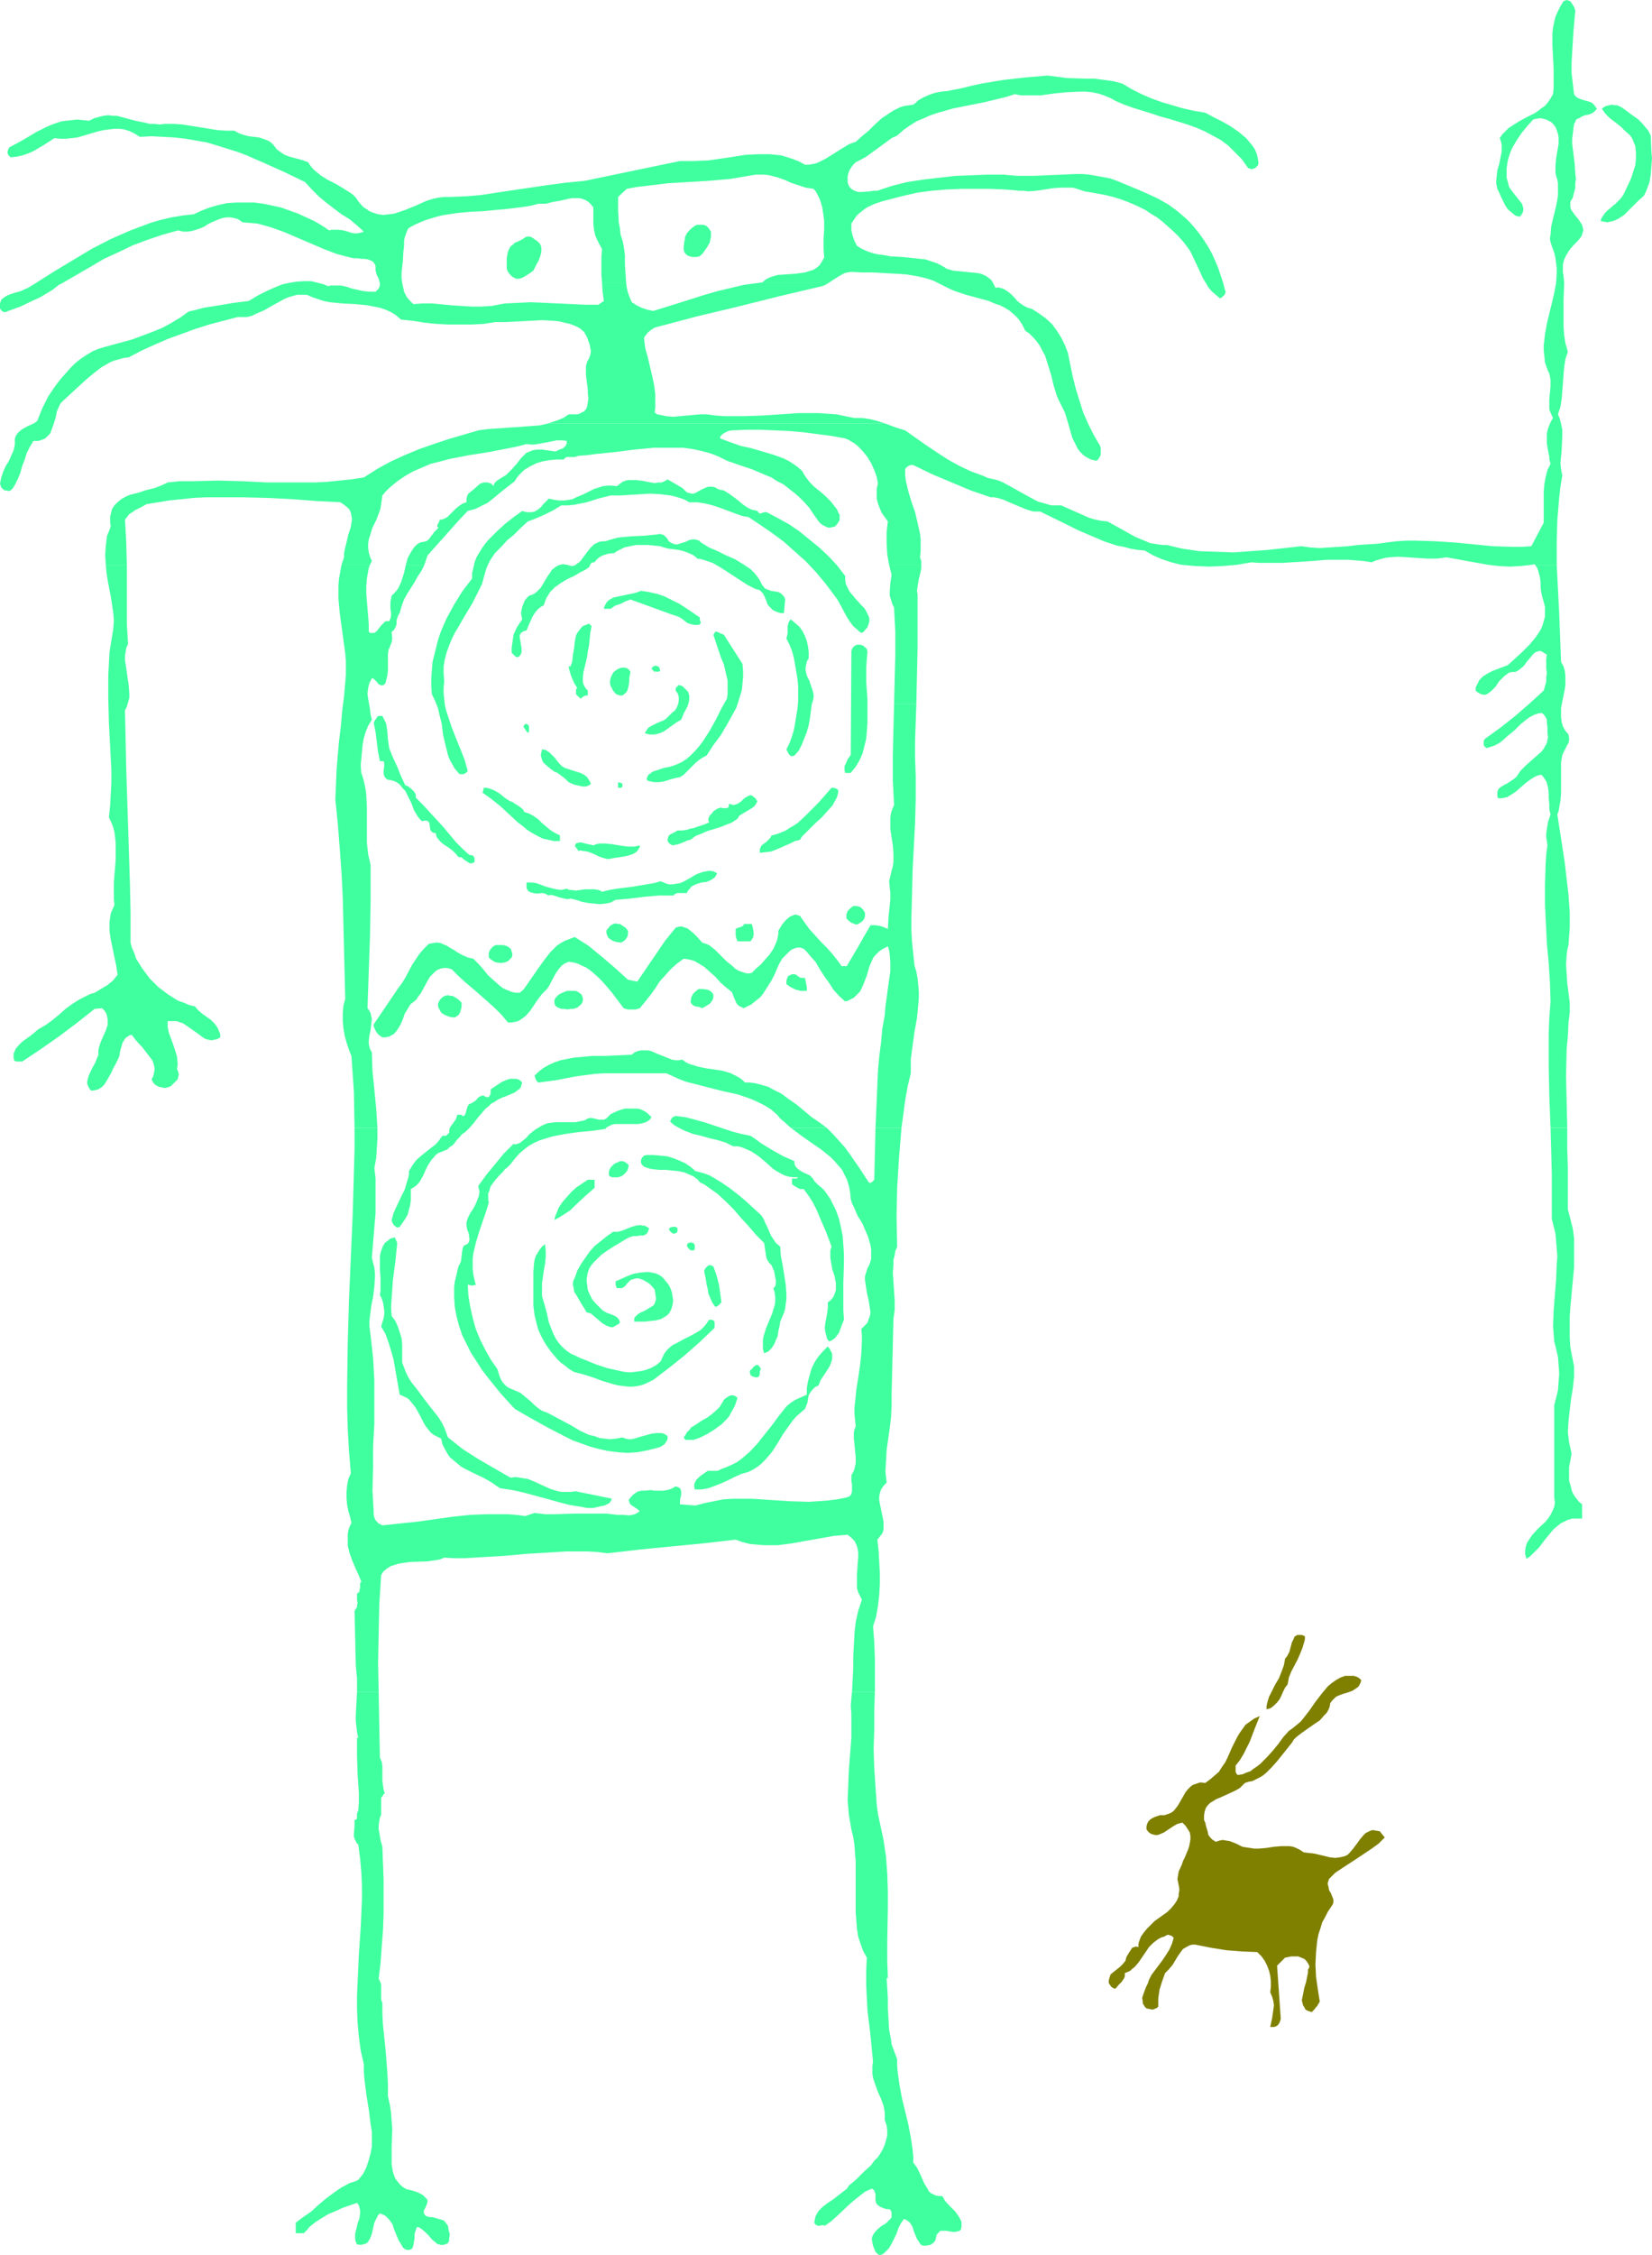 <?xml version="1.0" encoding="UTF-8" standalone="no"?>
<svg
   version="1.0"
   width="114.132mm"
   height="155.668mm"
   id="svg62"
   sodipodi:docname="Hunter 10.wmf"
   xmlns:inkscape="http://www.inkscape.org/namespaces/inkscape"
   xmlns:sodipodi="http://sodipodi.sourceforge.net/DTD/sodipodi-0.dtd"
   xmlns="http://www.w3.org/2000/svg"
   xmlns:svg="http://www.w3.org/2000/svg">
  <sodipodi:namedview
     id="namedview62"
     pagecolor="#ffffff"
     bordercolor="#000000"
     borderopacity="0.25"
     inkscape:showpageshadow="2"
     inkscape:pageopacity="0.0"
     inkscape:pagecheckerboard="0"
     inkscape:deskcolor="#d1d1d1"
     inkscape:document-units="mm" />
  <defs
     id="defs1">
    <pattern
       id="WMFhbasepattern"
       patternUnits="userSpaceOnUse"
       width="6"
       height="6"
       x="0"
       y="0" />
  </defs>
  <path
     style="fill:#7f7f00;fill-opacity:1;fill-rule:evenodd;stroke:none"
     d="m 340.731,426.924 v 0.808 l -0.162,0.646 -0.485,1.616 -0.646,1.616 -0.646,1.454 -1.616,3.07 -0.646,1.616 -0.162,0.97 -0.162,0.808 -0.646,0.808 -0.485,0.97 -0.485,1.131 -0.485,0.97 -0.646,0.808 -0.808,0.808 -0.808,0.646 -0.485,0.162 -0.646,0.162 v -0.808 l 0.162,-0.808 0.485,-1.616 0.808,-1.616 0.808,-1.616 0.969,-1.616 0.646,-1.616 0.646,-1.778 0.162,-0.808 0.162,-0.97 0.323,-0.323 0.323,-0.485 0.485,-0.97 0.646,-2.424 0.485,-0.97 0.162,-0.485 0.485,-0.323 0.323,-0.162 h 0.485 0.646 z"
     id="path1" />
  <path
     style="fill:#7f7f00;fill-opacity:1;fill-rule:evenodd;stroke:none"
     d="m 355.433,438.397 -0.162,0.646 -0.323,0.646 -0.323,0.485 -0.485,0.323 -0.969,0.646 -1.292,0.485 -1.131,0.323 -1.292,0.485 -0.646,0.323 -0.485,0.485 -0.485,0.485 -0.485,0.646 -0.162,0.97 -0.323,0.808 -0.485,0.808 -0.646,0.646 -1.131,1.293 -1.454,0.97 -3.231,2.262 -1.454,1.131 -0.646,0.646 -0.485,0.808 -2.585,3.232 -1.292,1.616 -1.454,1.616 -1.454,1.454 -0.808,0.646 -0.808,0.485 -0.969,0.485 -0.969,0.485 -0.969,0.162 -0.969,0.323 -0.646,0.646 -0.646,0.646 -0.808,0.485 -0.969,0.485 -1.777,0.808 -1.777,0.808 -0.808,0.323 -0.808,0.485 -0.808,0.485 -0.646,0.646 -0.485,0.646 -0.323,0.97 -0.162,0.97 v 1.293 l 0.323,0.646 0.162,0.808 0.485,1.616 0.162,0.808 0.485,0.646 0.646,0.646 0.323,0.162 0.485,0.323 0.969,-0.323 0.808,-0.162 0.969,0.162 0.969,0.162 1.616,0.646 1.616,0.808 0.969,0.162 1.131,0.162 0.969,0.162 h 1.131 l 1.939,-0.162 2.1,-0.323 1.939,-0.162 h 1.131 0.969 l 0.969,0.162 0.808,0.323 0.969,0.485 0.969,0.646 1.292,0.162 1.454,0.162 2.747,0.646 1.292,0.323 1.454,0.162 1.292,-0.162 1.292,-0.323 0.646,-0.323 0.485,-0.485 0.969,-1.131 0.969,-1.293 0.808,-1.131 0.969,-1.131 0.485,-0.485 0.646,-0.323 0.646,-0.323 0.646,-0.162 0.808,0.162 0.969,0.162 1.292,1.616 -1.616,1.616 -1.777,1.293 -3.877,2.585 -3.716,2.424 -1.939,1.293 -1.616,1.616 -0.162,0.485 -0.162,0.485 v 0.485 l 0.162,0.485 0.162,0.97 0.485,0.808 0.323,0.808 0.323,0.808 v 0.485 0.323 l -0.162,0.485 -0.323,0.485 -0.969,1.454 -0.646,1.293 -0.808,1.454 -0.485,1.616 -0.485,1.454 -0.323,1.616 -0.162,1.454 -0.162,1.616 -0.162,3.232 0.162,3.232 0.485,3.393 0.485,3.07 -0.485,0.808 -0.162,0.323 -0.323,0.323 -0.485,0.646 -0.646,0.646 -0.969,-0.323 -0.646,-0.323 -0.323,-0.646 -0.323,-0.485 -0.162,-0.646 -0.162,-0.646 0.162,-0.808 0.162,-0.808 0.323,-1.616 0.485,-1.616 0.323,-1.616 0.162,-0.808 v -0.808 l 0.162,-0.162 0.162,-0.323 v -0.485 l -0.162,-0.323 -0.485,-0.808 -0.646,-0.646 -0.808,-0.323 -0.808,-0.323 h -0.808 -0.969 l -1.616,0.323 -2.1,2.101 0.969,13.897 -0.162,0.485 -0.162,0.485 -0.323,0.485 -0.323,0.323 -0.323,0.162 -0.485,0.162 h -0.485 -0.485 l 0.485,-2.262 0.323,-2.262 0.162,-1.131 -0.162,-1.131 -0.323,-1.131 -0.485,-1.131 0.162,-1.454 v -1.454 l -0.162,-1.454 -0.323,-1.293 -0.485,-1.293 -0.646,-1.293 -0.808,-1.131 -1.131,-1.131 -4.039,-0.162 -4.039,-0.323 -4.039,-0.646 -4.039,-0.808 h -0.808 l -0.646,0.162 -0.646,0.323 -1.131,0.646 -0.485,0.646 -0.808,1.131 -1.454,2.424 -0.969,1.131 -0.485,0.485 -0.485,0.485 -0.808,2.262 -0.646,2.101 -0.162,1.131 -0.162,1.131 v 1.131 0.97 l -0.323,0.323 -0.323,0.162 -0.808,0.323 -0.808,-0.162 -0.808,-0.162 -0.485,-0.485 -0.162,-0.323 -0.323,-0.485 v -0.485 l -0.162,-0.97 0.323,-0.97 0.646,-1.778 0.485,-0.97 0.323,-0.97 0.646,-1.293 0.969,-1.293 1.939,-2.585 0.969,-1.454 0.808,-1.293 0.646,-1.454 0.485,-1.616 -0.485,-0.485 -0.485,-0.162 -0.485,-0.162 -0.485,0.162 -0.485,0.323 -0.646,0.162 -0.969,0.485 -0.646,0.485 -0.646,0.485 -1.131,1.131 -0.969,1.454 -1.777,2.585 -0.969,1.131 -0.646,0.485 -0.485,0.485 -0.646,0.323 -0.808,0.323 v 0.808 l -0.162,0.485 -0.323,0.485 -0.323,0.485 -0.808,0.808 -0.808,0.97 h -0.323 l -0.323,-0.162 -0.485,-0.323 -0.323,-0.485 -0.323,-0.485 v -0.646 l 0.162,-0.646 0.162,-0.485 0.162,-0.485 0.808,-0.646 0.808,-0.646 0.808,-0.646 0.808,-0.808 0.646,-0.808 0.162,-0.646 0.162,-0.485 0.323,-0.485 0.162,-0.323 0.646,-0.97 0.323,-0.485 0.485,-0.162 0.485,-0.162 0.646,0.162 v -0.808 l 0.162,-0.646 0.485,-1.293 0.808,-1.131 0.808,-0.97 1.939,-1.939 1.131,-0.808 1.131,-0.808 1.131,-0.808 0.969,-0.97 0.808,-0.97 0.646,-0.97 0.485,-1.131 v -0.646 l 0.162,-0.808 v -0.646 l -0.162,-0.808 -0.162,-0.808 -0.162,-0.808 0.162,-0.97 0.162,-0.97 0.808,-1.778 0.323,-0.97 0.485,-0.97 0.808,-1.939 0.323,-0.97 0.162,-0.808 0.162,-0.97 v -0.808 l -0.162,-0.97 -0.485,-0.808 -0.646,-0.97 -0.808,-0.808 -0.646,0.162 -0.646,0.162 -1.131,0.646 -2.423,1.616 -1.131,0.485 -0.485,0.162 h -0.646 l -0.646,-0.162 -0.485,-0.162 -0.646,-0.485 -0.485,-0.646 v -0.808 l 0.162,-0.646 0.323,-0.646 0.485,-0.485 0.485,-0.323 0.646,-0.323 1.454,-0.485 h 1.131 l 0.969,-0.323 0.808,-0.323 0.646,-0.485 0.646,-0.808 0.485,-0.646 1.939,-3.393 0.646,-0.808 0.646,-0.646 0.646,-0.485 0.969,-0.323 0.969,-0.323 1.292,0.162 1.292,-0.97 1.131,-0.97 1.131,-0.97 0.808,-1.293 0.808,-1.131 0.646,-1.293 1.131,-2.585 1.292,-2.585 0.646,-1.131 0.808,-1.131 0.808,-1.131 1.131,-0.808 1.131,-0.808 1.454,-0.646 -1.292,3.232 -1.292,3.393 -0.808,1.616 -0.808,1.616 -0.969,1.616 -1.131,1.454 v 0.646 0.646 0.323 l 0.162,0.323 0.162,0.323 0.323,0.162 1.131,-0.162 1.131,-0.485 0.969,-0.323 0.808,-0.646 0.969,-0.646 0.808,-0.646 1.616,-1.616 1.616,-1.778 1.454,-1.778 1.292,-1.778 1.454,-1.616 1.131,-0.808 0.969,-0.808 0.969,-0.808 0.808,-0.97 1.616,-2.101 1.454,-2.101 1.616,-2.101 0.808,-0.97 0.808,-0.97 0.969,-0.808 1.131,-0.808 1.131,-0.646 1.292,-0.485 h 1.131 1.131 l 0.485,0.162 0.485,0.162 0.485,0.323 z"
     id="path2" />
  <path
     style="fill:#3fff9f;fill-opacity:1;fill-rule:evenodd;stroke:none"
     d="m 185.633,60.435 v 0.808 0.646 l -0.162,0.646 -0.162,0.808 -0.323,0.485 -0.323,0.646 -0.808,1.131 -0.323,0.485 -0.485,0.485 -0.485,0.323 -0.646,0.162 h -0.485 -0.646 l -0.646,-0.162 -0.485,-0.162 -0.646,-0.485 -0.323,-0.485 -0.162,-0.646 v -0.646 l 0.162,-1.454 0.162,-0.646 v -0.485 l 0.485,-0.97 0.808,-0.97 0.969,-0.808 0.485,-0.323 0.485,-0.162 h 0.646 0.485 0.485 l 0.485,0.162 0.485,0.323 0.323,0.323 0.323,0.485 z"
     id="path3" />
  <path
     style="fill:#3fff9f;fill-opacity:1;fill-rule:evenodd;stroke:none"
     d="m 141.042,63.667 0.323,0.97 v 0.97 l -0.162,0.808 -0.323,0.97 -0.323,0.808 -0.485,0.808 -0.808,1.616 -1.131,0.808 -1.292,0.808 -0.646,0.323 -0.646,0.162 h -0.808 l -0.646,-0.323 -0.485,-0.323 -0.323,-0.323 -0.646,-0.808 -0.323,-0.808 v -0.97 -0.808 -0.97 l 0.162,-0.97 0.162,-0.808 0.323,-0.646 0.323,-0.646 0.646,-0.485 0.485,-0.485 0.808,-0.323 0.646,-0.323 0.646,-0.323 0.646,-0.485 0.485,-0.162 h 0.646 l 0.485,0.162 0.485,0.323 0.969,0.646 z"
     id="path4" />
  <path
     style="fill:#3fff9f;fill-opacity:1;fill-rule:evenodd;stroke:none"
     d="m 178.201,127.334 0.646,0.646 0.485,0.485 0.646,0.162 0.485,0.162 h 0.646 l 0.485,-0.162 1.131,-0.646 0.969,-0.485 1.131,-0.485 h 0.646 0.646 l 0.646,0.162 0.808,0.485 0.646,0.162 0.808,0.162 1.292,0.808 1.131,0.808 1.292,0.97 1.131,0.97 1.131,0.808 1.292,0.646 0.808,0.162 0.646,0.162 0.162,0.162 0.162,0.323 0.323,0.162 h 0.323 l 0.323,-0.162 0.646,-0.162 h 0.485 l 0.323,0.162 2.747,1.454 2.908,1.616 2.585,1.778 2.585,2.101 2.585,2.101 2.423,2.262 2.262,2.424 2.1,2.747 v 0.97 l 0.162,1.131 0.485,0.97 0.485,0.97 0.808,0.97 0.646,0.808 1.616,1.778 0.808,0.808 0.485,0.808 0.485,0.97 0.323,0.808 v 0.97 l -0.162,0.485 -0.162,0.485 -0.162,0.485 -0.485,0.485 -0.323,0.485 -0.646,0.485 -0.646,-0.323 -0.485,-0.485 -1.131,-0.97 -0.969,-1.293 -0.808,-1.293 -1.454,-2.747 -0.808,-1.454 -0.808,-1.131 -2.423,-3.232 -2.423,-2.909 -2.747,-2.909 -2.908,-2.585 -2.908,-2.585 -3.07,-2.262 -3.07,-2.101 -2.908,-1.939 -1.777,-0.323 -1.777,-0.646 -3.877,-1.454 -1.939,-0.646 -1.939,-0.485 -2.1,-0.323 h -1.131 -0.969 l -1.131,-0.646 -1.292,-0.485 -1.131,-0.323 -1.292,-0.323 -1.292,-0.162 -1.292,-0.162 -2.747,-0.162 -2.585,0.162 -2.747,0.162 -2.585,0.162 h -2.423 l -3.231,0.808 -3.07,0.97 -1.616,0.323 -1.616,0.323 -1.616,0.162 h -1.777 l -2.1,1.293 -2.262,1.131 -2.262,0.97 -2.1,0.808 -1.777,1.616 -1.777,1.778 -1.777,1.454 -1.616,1.778 -1.616,1.616 -0.646,0.97 -0.646,0.97 -0.485,0.97 -0.485,1.131 -0.323,1.131 -0.323,1.131 -0.485,1.778 -0.808,1.616 -0.808,1.616 -0.808,1.616 -1.939,3.232 -1.777,3.07 -0.969,1.616 -0.808,1.616 -0.646,1.616 -0.646,1.778 -0.485,1.778 -0.323,1.939 v 1.778 l 0.162,2.101 -0.162,1.616 v 1.454 l 0.162,1.616 0.162,1.454 0.323,1.454 0.485,1.454 0.969,2.909 1.131,2.909 1.131,2.747 1.131,2.909 0.808,2.909 -0.485,0.485 -0.646,0.323 h -0.323 -0.323 -0.323 l -0.323,-0.323 -0.969,-1.131 -0.646,-1.131 -0.646,-1.131 -0.485,-1.293 -0.323,-1.293 -0.323,-1.293 -0.646,-2.747 -0.323,-2.747 -0.646,-2.585 -0.323,-1.454 -0.485,-1.293 -0.485,-1.131 -0.646,-1.293 -0.162,-2.101 v -2.101 l 0.162,-2.101 0.162,-2.101 0.485,-1.939 0.485,-1.939 0.485,-1.939 0.646,-1.939 0.808,-1.939 0.808,-1.778 0.969,-1.778 0.969,-1.778 2.1,-3.393 2.585,-3.393 v -1.454 l 0.323,-1.293 0.323,-1.454 0.485,-1.293 0.646,-1.131 0.808,-1.293 0.808,-1.131 0.969,-1.131 2.1,-2.101 2.1,-1.939 2.262,-1.778 2.262,-1.616 0.646,0.162 0.646,0.162 h 0.646 0.485 l 0.808,-0.162 0.808,-0.485 0.808,-0.646 0.646,-0.808 1.454,-1.454 1.454,0.323 1.292,0.162 h 1.292 l 1.131,-0.162 0.969,-0.162 0.969,-0.485 1.939,-0.808 1.939,-0.97 0.969,-0.485 1.131,-0.323 0.969,-0.323 1.292,-0.162 h 1.131 l 1.292,0.162 0.808,-0.646 0.646,-0.485 0.808,-0.323 0.808,-0.162 h 0.808 0.808 l 1.777,0.162 1.616,0.323 1.777,0.323 0.808,-0.162 h 0.969 l 0.808,-0.323 0.808,-0.485 z"
     id="path5" />
  <path
     style="fill:#3fff9f;fill-opacity:1;fill-rule:evenodd;stroke:none"
     d="m 174.647,141.231 0.485,0.323 0.646,0.323 0.646,0.162 h 0.485 l 0.969,-0.323 1.131,-0.323 0.969,-0.485 0.969,-0.162 h 0.485 l 0.646,0.162 0.485,0.162 0.485,0.485 2.1,1.293 2.262,0.97 2.262,1.131 2.262,0.97 2.1,1.293 0.969,0.646 0.969,0.646 0.969,0.97 0.808,0.97 0.646,0.97 0.646,1.293 0.323,0.323 0.323,0.485 0.323,0.162 0.485,0.162 0.808,0.323 0.969,0.162 0.969,0.162 0.646,0.323 0.323,0.323 0.323,0.323 0.323,0.485 0.162,0.485 -0.323,3.555 h -0.808 l -0.646,-0.162 -0.808,-0.323 -0.646,-0.323 -0.485,-0.485 -0.485,-0.485 -0.485,-0.646 -0.162,-0.646 -0.485,-1.131 -0.485,-0.97 -0.485,-0.485 -0.323,-0.323 -0.485,-0.162 -0.646,-0.162 -1.939,-0.97 -1.777,-1.131 -3.716,-2.424 -1.777,-1.131 -1.939,-1.131 -1.939,-0.646 -0.969,-0.323 -1.131,-0.162 -0.485,-0.485 -0.646,-0.485 -1.131,-0.485 -1.292,-0.485 -1.292,-0.323 -1.292,-0.162 -1.292,-0.162 -1.292,-0.323 -0.969,-0.323 -3.07,-0.323 h -1.616 -1.616 l -1.616,0.323 -1.454,0.323 -1.292,0.646 -0.646,0.323 -0.646,0.485 -1.616,0.162 -1.454,0.485 -0.646,0.323 -0.646,0.485 -0.485,0.485 -0.323,0.485 h -0.485 l -0.323,0.162 -0.162,0.162 -0.162,0.323 -0.323,0.646 -0.323,0.162 -0.323,0.323 -1.616,0.808 -1.616,0.97 -1.777,0.808 -1.616,0.97 -1.616,1.131 -0.646,0.646 -0.646,0.646 -0.485,0.808 -0.485,0.808 -0.323,0.808 -0.323,0.97 -0.808,0.485 -0.808,0.646 -0.646,0.808 -0.646,0.97 -0.808,1.778 -0.808,1.939 -0.646,0.162 -0.323,0.162 -0.485,0.323 -0.162,0.323 -0.162,0.323 v 0.485 l 0.162,0.97 0.162,0.97 0.162,0.97 v 0.97 l -0.162,0.485 -0.323,0.485 -0.162,0.162 -0.323,0.162 h -0.323 l -0.323,-0.162 -0.485,-0.485 -0.485,-0.485 v -1.293 l 0.162,-1.131 0.162,-1.131 0.162,-1.131 0.485,-1.131 0.485,-0.97 0.646,-0.97 0.646,-0.97 -0.162,-0.808 -0.162,-0.808 0.162,-0.808 0.162,-0.808 0.323,-0.808 0.323,-0.808 0.485,-0.646 0.646,-0.646 0.969,-0.323 0.808,-0.485 0.646,-0.646 0.646,-0.646 0.969,-1.616 0.969,-1.616 0.485,-0.646 0.485,-0.808 0.646,-0.485 0.646,-0.485 0.808,-0.323 0.808,-0.162 1.131,0.162 0.485,0.162 0.646,0.162 0.808,-0.162 0.646,-0.485 0.485,-0.323 0.485,-0.485 0.808,-1.131 1.616,-2.101 0.969,-0.97 0.646,-0.323 0.646,-0.323 0.808,-0.162 h 0.808 l 1.616,-0.485 1.777,-0.485 1.616,-0.162 1.777,-0.162 3.393,-0.162 3.393,-0.323 0.646,-0.162 0.485,0.162 h 0.323 l 0.485,0.323 0.323,0.323 0.323,0.323 z"
     id="path6" />
  <path
     style="fill:#3fff9f;fill-opacity:1;fill-rule:evenodd;stroke:none"
     d="m 182.725,161.106 v 0.323 0.162 l 0.162,0.646 0.162,0.162 -0.162,0.323 -0.162,0.162 -0.323,0.162 h -1.131 l -0.808,-0.162 -0.969,-0.323 -0.646,-0.485 -0.808,-0.646 -0.808,-0.485 -0.969,-0.323 -0.969,-0.323 -10.663,-3.878 -1.292,0.485 -1.292,0.646 -1.454,0.485 -1.131,0.808 h -1.777 l 0.162,-0.646 0.323,-0.646 0.323,-0.485 0.485,-0.485 1.131,-0.646 1.454,-0.323 1.454,-0.323 1.616,-0.323 1.454,-0.323 1.292,-0.485 2.1,0.323 2.1,0.485 1.939,0.646 1.939,0.97 1.939,0.97 1.777,1.131 z"
     id="path7" />
  <path
     style="fill:#3fff9f;fill-opacity:1;fill-rule:evenodd;stroke:none"
     d="m 211.159,171.771 -0.485,0.808 -0.162,0.808 -0.162,0.808 v 0.646 l 0.162,0.808 0.162,0.646 0.646,1.293 0.485,1.454 0.485,1.454 0.162,0.808 v 0.646 l -0.162,0.808 -0.323,0.97 -0.485,3.717 -0.323,1.778 -0.485,1.778 -0.646,1.616 -0.646,1.616 -0.808,1.616 -1.131,1.293 -0.485,0.162 h -0.323 l -0.323,-0.162 -0.323,-0.323 -0.323,-0.646 -0.323,-0.646 0.808,-1.616 0.646,-1.778 0.485,-1.616 0.323,-1.778 0.323,-1.939 0.323,-1.939 0.162,-1.939 v -1.939 -1.939 l -0.162,-1.778 -0.323,-1.939 -0.323,-1.939 -0.323,-1.778 -0.485,-1.778 -0.646,-1.616 -0.808,-1.616 0.162,-0.646 0.162,-0.646 v -1.293 -0.646 l 0.162,-0.646 0.162,-0.485 0.485,-0.646 1.131,0.97 1.131,0.97 0.808,1.131 0.646,1.293 0.485,1.293 0.323,1.454 0.162,1.454 z"
     id="path8" />
  <path
     style="fill:#3fff9f;fill-opacity:1;fill-rule:evenodd;stroke:none"
     d="m 154.452,163.369 -0.162,0.97 -0.162,0.808 -0.162,1.616 -0.162,1.616 -0.162,0.808 -0.162,0.808 -0.162,1.293 -0.323,1.454 -0.646,2.585 -0.162,1.454 v 0.646 0.485 l 0.162,0.646 0.323,0.646 0.323,0.485 0.485,0.485 v 1.293 h -0.485 l -0.485,0.162 -0.485,0.323 -0.323,0.323 -0.323,-0.162 -0.323,-0.323 -0.323,-0.323 -0.323,-0.323 v -0.485 -0.485 -0.323 l 0.323,-0.323 -0.808,-1.293 -0.646,-1.454 -0.485,-1.454 -0.162,-0.646 -0.162,-0.808 h 0.485 l 0.323,-0.808 0.162,-0.646 0.162,-1.616 0.323,-1.778 0.162,-1.616 0.323,-1.616 0.323,-0.646 0.485,-0.646 0.485,-0.646 0.485,-0.485 0.808,-0.323 0.808,-0.323 z"
     id="path9" />
  <path
     style="fill:#3fff9f;fill-opacity:1;fill-rule:evenodd;stroke:none"
     d="m 193.873,173.226 0.162,1.778 v 1.778 l -0.162,1.616 -0.162,1.616 -0.485,1.616 -0.485,1.616 -0.485,1.454 -0.808,1.454 -1.616,2.909 -1.616,2.747 -1.939,2.585 -1.777,2.747 -0.969,0.485 -0.969,0.646 -0.808,0.646 -0.808,0.808 -0.808,0.808 -0.808,0.808 -0.808,0.808 -0.969,0.646 -0.969,0.162 -1.292,0.323 -0.969,0.323 -1.131,0.323 -1.131,0.162 h -1.131 l -0.969,-0.162 -0.646,-0.162 -0.485,-0.323 0.162,-0.646 0.323,-0.646 0.485,-0.323 0.646,-0.485 1.454,-0.485 1.454,-0.485 1.616,-0.323 1.454,-0.485 1.454,-0.646 1.292,-0.808 1.131,-0.97 1.131,-1.131 1.131,-1.293 0.969,-1.293 1.777,-2.747 1.616,-2.909 1.454,-2.909 1.454,-2.585 0.162,-1.293 v -1.131 -1.131 -1.131 l -0.485,-2.101 -0.485,-2.101 -0.808,-1.939 -0.646,-1.939 -0.646,-1.939 -0.646,-1.939 0.323,-0.485 0.162,-0.323 h 0.323 l 0.485,0.162 0.323,0.162 0.323,0.162 0.485,0.162 0.323,0.162 z"
     id="path10" />
  <path
     style="fill:#3fff9f;fill-opacity:1;fill-rule:evenodd;stroke:none"
     d="m 226.508,169.994 -0.162,1.939 -0.162,2.101 v 4.04 l 0.323,4.363 v 4.201 2.101 l -0.162,2.101 -0.162,1.939 -0.485,1.939 -0.485,1.939 -0.808,1.778 -0.969,1.616 -0.646,0.808 -0.646,0.808 h -1.454 l -0.162,-0.646 v -0.485 -0.646 l 0.323,-0.646 0.485,-1.131 0.808,-1.131 0.162,-27.147 0.162,-0.485 0.162,-0.323 0.323,-0.323 0.162,-0.162 0.646,-0.323 h 0.808 l 0.646,0.162 0.646,0.485 0.485,0.485 z"
     id="path11" />
  <path
     style="fill:#3fff9f;fill-opacity:1;fill-rule:evenodd;stroke:none"
     d="m 172.385,175.003 -0.162,0.162 h -0.162 l -0.323,0.162 -0.485,-0.162 -0.323,0.162 -0.808,-0.808 0.162,-0.323 0.323,-0.323 0.485,-0.162 h 0.323 l 0.323,0.162 0.323,0.162 0.162,0.323 z"
     id="path12" />
  <path
     style="fill:#3fff9f;fill-opacity:1;fill-rule:evenodd;stroke:none"
     d="m 164.63,175.326 -0.162,0.808 -0.162,0.808 v 0.97 l -0.162,0.97 -0.162,0.808 -0.323,0.808 -0.485,0.485 -0.646,0.485 h -0.646 l -0.485,-0.162 -0.485,-0.162 -0.323,-0.323 -0.646,-0.808 -0.162,-0.485 -0.323,-0.485 -0.162,-0.646 v -0.808 l 0.162,-0.646 0.162,-0.485 0.323,-0.646 0.323,-0.485 0.646,-0.485 0.485,-0.323 0.969,-0.323 h 0.808 l 0.485,0.162 0.323,0.162 0.323,0.323 z"
     id="path13" />
  <path
     style="fill:#3fff9f;fill-opacity:1;fill-rule:evenodd;stroke:none"
     d="m 179.655,180.497 0.162,0.485 0.162,0.485 v 0.97 l -0.162,0.97 -0.323,0.97 -0.969,1.778 -0.323,0.808 -0.323,0.808 -1.131,0.646 -1.131,0.808 -1.131,0.808 -1.131,0.808 -1.131,0.485 -1.292,0.323 h -1.292 l -0.646,-0.162 -0.646,-0.162 0.485,-0.808 0.485,-0.646 0.808,-0.485 0.646,-0.323 0.969,-0.485 0.808,-0.323 0.808,-0.323 0.646,-0.485 1.454,-1.454 0.808,-0.646 0.485,-0.808 0.323,-0.808 0.162,-0.97 v -0.97 l -0.162,-0.485 -0.162,-0.485 -0.323,-0.323 -0.162,-0.323 v -0.323 -0.323 l 0.485,-0.485 0.323,-0.323 0.485,0.162 0.485,0.162 0.646,0.646 0.485,0.485 z"
     id="path14" />
  <path
     style="fill:#3fff9f;fill-opacity:1;fill-rule:evenodd;stroke:none"
     d="m 101.622,195.202 0.969,2.424 1.131,2.424 0.969,2.424 1.131,2.424 0.485,0.162 0.323,0.162 0.808,0.646 0.646,0.646 0.485,0.808 v 0.808 l 1.939,1.939 1.777,1.939 3.554,3.878 3.231,3.878 1.616,1.616 1.777,1.616 0.485,0.162 h 0.323 l 0.323,0.162 0.162,0.323 0.162,0.323 v 0.323 0.323 0.323 l -0.323,0.162 -0.485,0.162 h -0.485 l -0.485,-0.323 -0.485,-0.323 -0.485,-0.323 -0.323,-0.323 -0.485,-0.323 h -0.646 l -0.646,-0.808 -0.808,-0.808 -0.808,-0.646 -0.969,-0.646 -0.969,-0.646 -0.808,-0.808 -0.646,-0.808 -0.162,-0.485 -0.162,-0.646 h -0.485 l -0.323,-0.162 -0.162,-0.162 -0.323,-0.323 -0.162,-0.646 -0.162,-1.293 -0.323,-0.485 h -0.162 l -0.323,-0.162 h -0.485 l -0.646,0.162 -0.646,-0.646 -0.485,-0.646 -0.969,-1.616 -0.646,-1.778 -0.808,-1.616 -0.808,-1.616 -0.646,-0.646 -0.485,-0.646 -0.646,-0.646 -0.808,-0.485 -0.969,-0.323 -0.969,-0.162 -0.323,-0.162 -0.323,-0.323 -0.323,-0.485 -0.162,-0.646 v -0.646 l 0.162,-1.454 v -0.646 l -0.162,-0.485 h -0.969 l -0.485,-2.424 -0.323,-2.585 -0.323,-2.585 -0.485,-2.424 0.323,-0.646 0.485,-0.646 0.162,-0.323 0.323,-0.162 h 0.485 0.485 l 0.485,0.97 0.485,0.97 0.162,0.97 0.162,1.131 0.162,2.101 0.162,1.131 z"
     id="path15" />
  <path
     style="fill:#3fff9f;fill-opacity:1;fill-rule:evenodd;stroke:none"
     d="m 138.134,189.546 v 1.454 l -0.323,0.162 -0.162,-0.162 -0.323,-0.323 -0.162,-0.323 -0.323,-0.485 -0.162,-0.323 0.162,-0.323 0.162,-0.162 0.162,-0.162 h 0.323 l 0.323,0.162 0.162,0.162 z"
     id="path16" />
  <path
     style="fill:#3fff9f;fill-opacity:1;fill-rule:evenodd;stroke:none"
     d="m 147.505,200.373 0.969,0.323 0.969,0.323 2.1,0.646 0.969,0.485 0.808,0.646 0.485,0.808 0.323,0.485 0.162,0.485 -0.808,0.485 -0.646,0.162 h -0.646 l -0.808,-0.162 -1.454,-0.323 -1.454,-0.646 -0.485,-0.485 -0.485,-0.485 -1.292,-0.97 -0.646,-0.485 -0.808,-0.323 -1.292,-0.97 -1.131,-0.97 -0.485,-0.485 -0.323,-0.646 -0.162,-0.646 -0.162,-0.646 0.162,-0.646 0.162,-0.808 0.969,0.162 0.969,0.646 0.646,0.646 0.646,0.646 0.646,0.808 0.646,0.808 0.646,0.646 z"
     id="path17" />
  <path
     style="fill:#3fff9f;fill-opacity:1;fill-rule:evenodd;stroke:none"
     d="m 162.53,204.574 v 0.646 l -0.162,0.162 -0.162,0.162 h -0.808 v -1.454 l 0.646,0.162 0.323,0.162 z"
     id="path18" />
  <path
     style="fill:#3fff9f;fill-opacity:1;fill-rule:evenodd;stroke:none"
     d="m 134.095,209.422 0.162,0.162 0.485,0.323 0.808,0.485 0.808,0.646 0.323,0.323 0.162,0.485 1.454,0.485 1.131,0.646 1.131,0.808 0.969,0.97 2.1,1.778 1.292,0.808 1.292,0.646 v 1.454 h -1.616 l -1.454,-0.323 -1.454,-0.323 -1.292,-0.646 -1.454,-0.808 -1.292,-0.808 -1.131,-0.97 -1.292,-0.97 -2.262,-2.101 -2.262,-2.101 -2.423,-1.939 -1.131,-0.808 -1.131,-0.808 0.323,-1.293 h 0.646 l 0.646,0.162 0.969,0.323 0.969,0.485 0.808,0.485 1.616,1.293 0.969,0.646 z"
     id="path19" />
  <path
     style="fill:#3fff9f;fill-opacity:1;fill-rule:evenodd;stroke:none"
     d="m 218.914,206.352 -0.162,0.97 -0.323,0.97 -0.485,0.808 -0.485,0.97 -1.454,1.616 -1.454,1.616 -1.616,1.454 -1.454,1.454 -1.454,1.454 -0.646,0.646 -0.485,0.808 -1.292,0.323 -1.292,0.646 -2.585,1.131 -1.131,0.485 -1.292,0.485 -1.454,0.162 -1.454,0.162 v -0.323 -0.485 l 0.162,-0.485 0.323,-0.646 1.292,-0.97 0.485,-0.485 0.485,-0.485 0.323,-0.646 1.292,-0.323 1.292,-0.485 1.131,-0.485 0.969,-0.646 1.131,-0.646 0.969,-0.646 1.939,-1.778 1.777,-1.778 1.777,-1.778 3.393,-3.878 h 0.485 l 0.485,0.162 0.485,0.162 z"
     id="path20" />
  <path
     style="fill:#3fff9f;fill-opacity:1;fill-rule:evenodd;stroke:none"
     d="m 197.75,209.099 -0.323,0.646 -0.485,0.646 -0.646,0.485 -0.808,0.485 -1.616,0.97 -0.808,0.485 -0.485,0.808 -1.454,0.97 -1.616,0.646 -1.616,0.646 -1.616,0.485 -1.616,0.485 -1.454,0.646 -1.616,0.646 -1.292,0.97 -0.808,0.162 -0.646,0.323 -0.808,0.323 -0.808,0.323 -0.808,0.162 -0.808,0.162 -0.323,-0.162 -0.323,-0.162 -0.323,-0.323 -0.323,-0.485 v -0.485 l 0.162,-0.485 0.162,-0.485 0.485,-0.323 0.969,-0.485 0.808,-0.485 h 1.292 l 1.131,-0.162 0.969,-0.323 0.969,-0.162 0.323,-0.162 0.485,-0.162 0.969,-0.323 0.969,-0.323 1.131,-0.485 -0.162,-0.485 v -0.485 l 0.162,-0.485 0.323,-0.485 0.485,-0.485 0.323,-0.485 0.485,-0.323 0.485,-0.323 0.485,-0.162 0.485,-0.162 0.485,0.162 h 0.969 l 0.485,-0.162 0.162,-0.323 v -0.646 l 0.646,0.162 0.646,0.162 0.485,-0.162 0.485,-0.162 0.969,-0.646 0.323,-0.323 0.485,-0.485 0.808,-0.485 0.323,-0.162 0.485,-0.162 0.485,0.162 0.323,0.323 0.485,0.323 z"
     id="path21" />
  <path
     style="fill:#3fff9f;fill-opacity:1;fill-rule:evenodd;stroke:none"
     d="m 167.053,220.572 v 0.485 l -0.323,0.485 -0.323,0.485 -0.323,0.323 -0.808,0.485 -0.969,0.323 -1.292,0.323 -1.131,0.162 -1.131,0.162 -0.969,0.162 -0.646,0.162 h -0.646 l -1.131,-0.323 -0.969,-0.323 -0.969,-0.485 -1.131,-0.485 -0.969,-0.323 -1.131,-0.162 -0.646,-0.162 -0.485,0.162 -0.969,-1.293 0.162,-0.323 0.162,-0.323 0.323,-0.162 h 0.162 l 0.646,-0.162 0.646,0.162 1.292,0.323 0.808,0.162 0.646,0.162 0.808,-0.323 0.808,-0.162 h 1.454 l 1.616,0.162 3.07,0.485 1.454,0.162 h 1.454 l 0.808,-0.162 z"
     id="path22" />
  <path
     style="fill:#3fff9f;fill-opacity:1;fill-rule:evenodd;stroke:none"
     d="m 187.249,227.843 -0.323,0.646 -0.323,0.485 -0.485,0.323 -0.485,0.323 -1.131,0.485 -1.292,0.162 -1.131,0.323 -1.131,0.485 -0.485,0.323 -0.323,0.485 -0.485,0.485 -0.323,0.646 h -0.969 -0.969 -0.485 l -0.485,0.162 -0.323,0.162 -0.162,0.323 h -1.939 -1.939 l -3.716,0.323 -3.877,0.485 -3.716,0.323 -0.646,0.323 -0.485,0.323 -0.646,0.162 -0.808,0.162 -1.454,0.162 -1.616,-0.162 -1.616,-0.162 -1.616,-0.323 -1.454,-0.485 -1.454,-0.323 -0.808,0.162 -0.808,-0.162 -0.646,-0.162 -0.646,-0.162 -1.454,-0.485 -0.646,-0.162 -0.969,0.162 v -0.162 l -0.646,-0.323 -0.646,-0.162 -1.616,0.162 -0.808,-0.162 -0.646,-0.162 -0.323,-0.162 -0.323,-0.162 -0.323,-0.485 -0.162,-0.323 v -1.454 h 1.454 l 1.131,0.162 1.292,0.485 1.292,0.485 1.292,0.323 1.292,0.323 1.292,0.162 0.808,-0.162 0.646,-0.162 0.646,0.323 h 0.485 l 1.292,0.162 2.423,-0.323 h 1.131 1.292 l 0.969,0.162 0.485,0.162 0.485,0.323 1.939,-0.485 1.939,-0.323 3.877,-0.485 3.877,-0.646 1.939,-0.323 1.777,-0.485 1.131,0.485 0.969,0.323 h 0.969 l 0.969,-0.162 0.969,-0.162 0.808,-0.323 1.777,-0.97 1.616,-0.97 0.808,-0.323 0.969,-0.323 0.808,-0.162 0.969,-0.162 0.969,0.162 z"
     id="path23" />
  <path
     style="fill:#3fff9f;fill-opacity:1;fill-rule:evenodd;stroke:none"
     d="m 225.861,238.185 v 0.97 l -0.323,0.808 -0.646,0.646 -0.808,0.485 -0.485,0.162 -0.485,-0.162 -0.323,-0.162 -0.485,-0.162 -0.646,-0.485 -0.646,-0.646 v -0.485 -0.485 l 0.162,-0.485 0.162,-0.485 0.646,-0.646 0.808,-0.646 h 0.485 0.485 l 0.485,0.162 0.485,0.162 0.646,0.646 z"
     id="path24" />
  <path
     style="fill:#3fff9f;fill-opacity:1;fill-rule:evenodd;stroke:none"
     d="m 163.984,242.871 v 0.485 0.485 l -0.162,0.485 -0.162,0.323 -0.323,0.485 -0.323,0.323 -0.808,0.485 -1.292,-0.162 -0.485,-0.162 -0.485,-0.162 -0.485,-0.323 -0.485,-0.323 -0.323,-0.485 -0.162,-0.485 -0.162,-0.485 v -0.485 l 0.162,-0.323 0.323,-0.323 0.485,-0.646 0.808,-0.485 0.646,-0.162 0.646,0.162 h 0.485 l 0.485,0.323 0.969,0.646 z"
     id="path25" />
  <path
     style="fill:#3fff9f;fill-opacity:1;fill-rule:evenodd;stroke:none"
     d="m 196.296,241.094 0.323,1.131 0.162,1.131 v 0.646 l -0.162,0.646 -0.323,0.485 -0.323,0.485 h -3.393 l -0.323,-0.808 -0.162,-0.808 v -0.808 -0.808 l 0.323,-0.162 0.323,-0.162 0.646,-0.162 0.646,-0.323 0.162,-0.162 v -0.323 z"
     id="path26" />
  <path
     style="fill:#3fff9f;fill-opacity:1;fill-rule:evenodd;stroke:none"
     d="m 133.61,248.366 0.162,0.485 v 0.485 l -0.162,0.485 -0.323,0.323 -0.646,0.646 -0.808,0.323 -1.131,0.162 -1.131,-0.162 -0.485,-0.162 -0.485,-0.323 -0.485,-0.323 -0.485,-0.485 v -0.485 -0.646 l 0.162,-0.485 0.162,-0.323 0.646,-0.808 0.808,-0.485 h 1.292 0.646 l 0.646,0.162 0.485,0.162 0.485,0.323 0.485,0.485 z"
     id="path27" />
  <path
     style="fill:#3fff9f;fill-opacity:1;fill-rule:evenodd;stroke:none"
     d="m 210.19,255.152 0.162,0.808 0.323,1.616 v 0.97 h -1.616 l -0.646,-0.162 -0.646,-0.162 -0.646,-0.323 -0.646,-0.323 -0.485,-0.323 -0.646,-0.485 v -0.808 l 0.162,-0.646 0.323,-0.646 0.323,-0.162 0.323,-0.162 0.485,-0.162 h 0.485 l 0.485,0.162 0.323,0.323 0.808,0.485 h 0.485 z"
     id="path28" />
  <path
     style="fill:#3fff9f;fill-opacity:1;fill-rule:evenodd;stroke:none"
     d="m 186.279,259.515 v 0.646 l -0.162,0.646 -0.323,0.485 -0.323,0.485 -0.485,0.323 -0.485,0.323 -1.131,0.646 -0.808,-0.323 -0.969,-0.162 -0.485,-0.162 -0.323,-0.323 -0.323,-0.323 -0.162,-0.485 0.162,-0.485 v -0.485 l 0.485,-0.97 0.646,-0.646 0.808,-0.646 h 1.131 l 1.131,0.162 0.485,0.162 0.485,0.323 0.323,0.323 z"
     id="path29" />
  <path
     style="fill:#3fff9f;fill-opacity:1;fill-rule:evenodd;stroke:none"
     d="m 152.028,259.839 0.162,0.646 v 0.646 l -0.162,0.485 -0.323,0.485 -0.969,0.808 -0.969,0.323 h -0.808 l -0.808,0.162 -0.808,-0.162 h -0.646 l -0.646,-0.162 -0.646,-0.323 -0.485,-0.485 -0.162,-0.646 v -0.646 l 0.323,-0.646 0.323,-0.323 0.485,-0.485 0.969,-0.485 1.131,-0.485 h 1.131 1.131 l 0.485,0.162 0.485,0.323 0.485,0.323 z"
     id="path30" />
  <path
     style="fill:#3fff9f;fill-opacity:1;fill-rule:evenodd;stroke:none"
     d="m 120.524,261.616 v 1.131 l -0.162,0.646 -0.162,0.485 -0.162,0.485 -0.323,0.485 -0.485,0.323 -0.485,0.323 -1.292,-0.162 -1.292,-0.485 -0.485,-0.323 -0.485,-0.323 -0.323,-0.646 -0.323,-0.485 -0.162,-0.646 v -0.485 l 0.162,-0.485 0.162,-0.323 0.646,-0.808 0.808,-0.485 0.808,-0.162 0.646,0.162 h 0.485 l 0.646,0.323 0.969,0.646 z"
     id="path31" />
  <path
     style="fill:#3fff9f;fill-opacity:1;fill-rule:evenodd;stroke:none"
     d="m 136.357,282.461 -0.162,0.485 -0.162,0.646 -0.323,0.485 -0.485,0.323 -0.808,0.646 -1.131,0.485 -1.131,0.485 -1.292,0.485 -0.969,0.485 -0.969,0.646 -0.646,0.323 -0.485,0.485 -1.131,0.97 -0.969,1.131 -0.969,1.131 -0.969,1.293 -1.131,1.293 -0.969,0.97 -1.131,0.808 -0.485,0.646 -0.646,0.646 -1.131,1.454 -0.808,0.485 -0.646,0.646 -0.808,0.323 -0.808,0.323 -0.808,0.323 -0.646,0.485 -0.485,0.646 -0.485,0.485 -0.969,1.454 -0.646,1.293 -0.646,1.454 -0.808,1.454 -0.485,0.646 -0.485,0.485 -0.646,0.485 -0.808,0.485 v 1.454 1.454 l -0.162,1.293 -0.323,1.131 -0.323,1.293 -0.646,1.131 -0.646,0.97 -0.808,1.131 -0.323,0.162 h -0.485 l -0.323,-0.323 -0.323,-0.162 -0.485,-0.808 -0.162,-0.646 0.485,-1.778 0.646,-1.454 1.454,-3.07 0.808,-1.616 0.485,-1.616 0.485,-1.616 0.162,-0.808 v -0.808 l 0.485,-0.808 0.485,-0.808 0.969,-1.293 1.292,-1.131 2.423,-1.939 1.292,-0.97 0.969,-1.131 0.808,-1.131 h 0.485 0.485 l 0.323,-0.323 0.485,-0.485 v -0.646 l 0.162,-0.646 0.808,-1.131 0.808,-1.131 0.162,-0.485 0.162,-0.646 h 1.292 l -0.162,0.323 h 0.162 0.323 l 0.323,-0.162 0.162,-0.323 0.162,-0.485 0.162,-0.646 0.162,-0.485 0.162,-0.485 0.323,-0.485 0.808,-0.323 0.485,-0.323 0.646,-0.485 0.323,-0.485 0.485,-0.323 0.646,-0.323 h 0.323 l 0.323,0.162 0.323,0.162 0.485,0.162 0.323,-0.162 0.162,-0.162 0.323,-0.646 v -0.485 -0.646 l 1.939,-1.293 0.969,-0.646 1.131,-0.485 0.969,-0.323 h 1.131 0.485 l 0.646,0.162 0.485,0.323 z"
     id="path32" />
  <path
     style="fill:#3fff9f;fill-opacity:1;fill-rule:evenodd;stroke:none"
     d="m 170.123,291.51 -0.485,0.646 -0.646,0.485 -0.808,0.323 -0.646,0.162 -0.808,0.162 h -0.969 -1.777 -1.777 -1.616 l -0.808,0.162 -0.646,0.323 -0.646,0.323 -0.485,0.485 -3.393,0.485 -3.554,0.323 -3.393,0.485 -1.777,0.323 -1.616,0.323 -1.616,0.485 -1.616,0.485 -1.454,0.646 -1.454,0.808 -1.292,0.97 -1.292,1.131 -1.131,1.293 -1.131,1.454 -0.808,0.808 -0.646,0.485 -0.485,0.646 -1.131,1.131 -0.969,1.131 -0.969,1.293 -0.323,0.646 -0.162,0.808 -0.323,0.646 v 0.808 0.808 l 0.162,0.808 -0.808,2.585 -1.777,5.171 -0.808,2.747 -0.646,2.747 -0.162,1.293 v 1.454 1.293 l 0.162,1.454 0.323,1.454 0.323,1.293 h -0.485 l -0.485,0.162 -0.646,-0.162 h -0.162 l -0.323,-0.162 0.162,2.909 0.485,2.909 0.646,2.909 0.808,2.909 1.131,2.747 1.292,2.585 1.454,2.585 1.777,2.585 0.485,1.616 0.323,0.808 0.323,0.646 0.485,0.646 0.646,0.646 0.646,0.485 0.808,0.323 1.131,0.485 1.131,0.485 0.969,0.808 0.969,0.808 0.969,0.808 0.808,0.808 0.969,0.808 0.969,0.646 1.292,0.485 1.292,0.646 4.847,2.585 2.423,1.454 2.423,1.131 1.454,0.323 1.292,0.485 1.292,0.162 1.454,0.162 1.616,-0.162 1.616,-0.323 0.808,0.323 0.808,0.162 h 0.646 l 0.808,-0.162 1.616,-0.485 2.908,-0.808 1.292,-0.162 h 0.808 0.646 l 0.808,0.323 0.646,0.485 v 0.646 l -0.162,0.485 -0.323,0.485 -0.323,0.485 -0.969,0.646 -0.969,0.323 -2.585,0.646 -2.585,0.485 -2.585,0.162 -2.423,-0.162 -2.585,-0.323 -2.262,-0.485 -2.423,-0.646 -2.262,-0.808 -2.262,-0.808 -2.262,-1.131 -4.362,-2.262 -4.362,-2.424 -4.201,-2.424 -3.554,-3.878 -3.393,-4.201 -1.616,-2.101 -1.454,-2.262 -1.454,-2.262 -1.131,-2.262 -1.131,-2.262 -0.808,-2.424 -0.646,-2.424 -0.485,-2.585 -0.162,-2.585 v -2.585 l 0.162,-1.293 0.323,-1.293 0.323,-1.454 0.323,-1.293 0.323,-0.646 0.323,-0.646 0.162,-1.293 0.162,-1.454 0.162,-0.808 0.323,-0.646 0.485,-0.162 0.323,-0.162 0.323,-0.323 0.162,-0.323 0.162,-0.646 -0.162,-0.808 v -0.485 l -0.162,-0.485 -0.323,-0.808 -0.162,-0.97 v -0.808 l 0.323,-1.131 0.646,-1.293 0.646,-0.97 0.646,-1.131 0.485,-1.131 0.485,-1.293 0.162,-1.131 -0.162,-0.646 -0.162,-0.808 2.1,-2.909 2.262,-2.747 2.262,-2.747 2.585,-2.585 0.485,0.162 0.485,-0.162 0.485,-0.162 0.323,-0.162 0.808,-0.646 0.808,-0.646 0.646,-0.808 0.808,-0.646 0.808,-0.646 0.808,-0.485 0.808,-0.485 0.646,-0.323 0.808,-0.323 0.808,-0.162 1.616,-0.162 h 3.393 1.616 l 1.616,-0.323 0.808,-0.162 0.808,-0.485 0.808,-0.162 0.808,0.162 0.646,0.162 0.646,0.162 h 0.646 0.646 l 0.646,-0.323 0.323,-0.323 0.323,-0.323 0.485,-0.485 0.646,-0.323 1.454,-0.646 1.616,-0.485 h 1.616 1.616 l 0.808,0.162 0.646,0.323 0.646,0.323 0.646,0.485 0.485,0.485 z"
     id="path33" />
  <path
     style="fill:#3fff9f;fill-opacity:1;fill-rule:evenodd;stroke:none"
     d="m 195.973,296.358 1.454,0.97 1.292,0.97 2.908,1.778 2.908,1.616 1.454,0.646 1.454,0.646 v 0.646 l 0.162,0.485 0.323,0.485 0.323,0.323 0.646,0.485 0.808,0.485 1.777,0.808 0.646,0.646 0.323,0.485 0.162,0.323 0.969,0.97 0.969,0.808 0.808,0.808 1.454,2.101 0.485,0.97 0.969,1.939 0.808,2.262 0.485,2.101 0.485,2.424 0.162,2.262 0.162,2.424 v 2.424 l -0.162,5.009 v 4.848 2.424 l 0.162,2.424 -0.323,0.808 -0.323,0.808 -0.646,1.778 -0.485,0.646 -0.485,0.646 -0.808,0.646 -0.808,0.323 -0.485,-0.646 -0.162,-0.485 -0.323,-1.293 -0.162,-1.131 0.162,-1.293 0.485,-2.585 0.162,-1.454 v -1.293 l 0.808,-0.646 0.646,-0.808 0.323,-0.808 0.323,-0.97 v -0.808 -0.97 l -0.323,-1.778 -0.646,-1.939 -0.323,-1.939 -0.162,-0.97 v -0.97 -0.97 l 0.323,-0.97 -1.454,-3.878 -1.616,-3.717 -0.808,-1.939 -0.969,-1.939 -1.131,-1.778 -1.292,-1.778 h -0.485 -0.485 l -0.646,-0.323 -0.808,-0.485 -0.646,-0.485 v -1.454 h 0.323 0.646 0.323 l 0.162,-0.162 0.162,-0.162 h -1.131 l -1.292,-0.162 -1.131,-0.323 -0.969,-0.485 -1.131,-0.646 -0.969,-0.646 -1.777,-1.616 -1.939,-1.616 -0.969,-0.646 -0.969,-0.646 -1.131,-0.485 -1.131,-0.485 -1.131,-0.323 h -1.292 l -1.939,-0.97 -2.1,-0.646 -2.1,-0.485 -2.262,-0.646 -2.1,-0.485 -2.1,-0.808 -1.939,-0.97 -0.808,-0.485 -0.969,-0.808 -0.162,-0.323 0.162,-0.162 0.323,-0.646 0.485,-0.323 0.485,-0.162 2.585,0.323 2.423,0.646 2.423,0.646 2.423,0.808 2.423,0.808 2.423,0.808 2.423,0.646 z"
     id="path34" />
  <path
     style="fill:#3fff9f;fill-opacity:1;fill-rule:evenodd;stroke:none"
     d="m 181.594,305.569 1.292,0.323 1.131,0.323 1.292,0.485 1.131,0.646 2.1,1.293 2.1,1.454 2.1,1.616 2.1,1.778 3.877,3.555 0.646,0.97 0.485,1.131 0.485,0.97 0.485,1.131 0.485,1.131 0.646,0.97 0.646,0.97 1.131,0.97 0.162,2.424 0.485,2.424 0.808,5.171 0.162,2.424 v 1.293 l -0.162,1.131 -0.162,1.293 -0.323,1.131 -0.485,1.131 -0.485,1.131 -0.162,1.131 -0.323,1.293 -0.162,1.293 -0.485,1.131 -0.485,1.131 -0.646,0.97 -0.808,0.808 -0.646,0.323 -0.485,0.162 -0.323,-1.131 v -1.131 -1.131 l 0.162,-0.97 0.646,-2.101 1.616,-3.878 0.323,-1.131 0.323,-0.97 0.162,-1.131 v -0.97 l -0.162,-1.293 -0.323,-1.131 0.485,-0.485 0.162,-0.808 v -0.646 l -0.162,-0.808 -0.323,-1.778 -0.323,-0.646 -0.162,-0.485 -0.162,-0.323 -0.485,-0.485 -0.485,-0.646 -0.323,-0.646 -0.162,-0.808 -0.485,-3.232 -2.1,-2.101 -1.939,-2.262 -1.939,-2.101 -1.939,-2.262 -2.1,-2.101 -2.1,-1.939 -1.131,-0.808 -1.131,-0.808 -1.131,-0.808 -1.292,-0.646 -0.485,-0.646 -0.646,-0.485 -0.646,-0.485 -0.808,-0.323 -1.454,-0.646 -1.616,-0.323 -1.616,-0.162 -1.616,-0.162 h -1.616 l -1.616,-0.162 -0.969,-0.162 -0.969,-0.323 -0.485,-0.162 -0.323,-0.323 -0.323,-0.323 -0.162,-0.485 v -0.323 -0.323 l 0.162,-0.323 0.162,-0.323 0.485,-0.485 0.646,-0.162 h 1.777 l 1.777,0.162 1.777,0.162 1.616,0.485 1.616,0.646 1.454,0.646 1.454,0.97 z"
     id="path35" />
  <path
     style="fill:#3fff9f;fill-opacity:1;fill-rule:evenodd;stroke:none"
     d="m 164.145,304.276 -0.162,0.646 -0.162,0.485 -0.646,0.808 -0.808,0.646 -0.969,0.323 h -0.646 -0.323 -0.646 l -0.323,-0.162 -0.323,-0.162 -0.162,-0.323 v -0.646 l 0.162,-0.646 0.323,-0.646 0.323,-0.323 0.485,-0.485 0.485,-0.323 0.485,-0.162 0.646,-0.323 h 0.323 0.485 l 0.646,0.323 0.646,0.485 0.162,0.162 z"
     id="path36" />
  <path
     style="fill:#3fff9f;fill-opacity:1;fill-rule:evenodd;stroke:none"
     d="m 155.26,309.932 -2.585,2.262 -2.585,2.424 -1.131,1.131 -1.454,0.97 -1.292,0.808 -1.454,0.808 0.162,-0.808 0.323,-0.808 0.646,-1.616 0.969,-1.454 1.131,-1.293 1.292,-1.454 1.292,-1.131 1.454,-0.97 1.454,-0.97 h 1.777 z"
     id="path37" />
  <path
     style="fill:#3fff9f;fill-opacity:1;fill-rule:evenodd;stroke:none"
     d="m 169.477,320.435 -0.162,0.646 -0.162,0.323 -0.162,0.323 -0.323,0.323 -0.646,0.323 h -0.969 l -0.808,0.162 h -0.969 l -0.969,0.323 -0.646,0.323 -1.616,0.97 -1.616,0.97 -1.777,1.131 -1.616,1.131 -1.454,1.454 -0.646,0.646 -0.646,0.808 -0.485,0.808 -0.323,0.97 -0.162,0.808 -0.162,1.131 0.162,1.293 0.162,1.293 0.485,1.131 0.646,1.293 0.808,0.97 0.969,0.97 0.969,0.97 1.131,0.646 0.969,0.323 1.131,0.485 0.485,0.323 0.323,0.323 0.323,0.485 0.162,0.646 -0.646,0.485 -0.646,0.323 -0.485,0.323 h -0.646 l -0.485,-0.162 -0.485,-0.162 -1.131,-0.646 -0.969,-0.808 -1.131,-0.97 -0.969,-0.808 -0.485,-0.162 -0.646,-0.162 -0.646,-1.131 -0.646,-0.97 -1.292,-2.262 -0.646,-0.97 -0.162,-1.131 -0.162,-0.646 v -0.646 l 0.162,-0.646 0.323,-0.646 0.646,-1.778 0.969,-1.778 1.131,-1.616 1.131,-1.616 1.292,-1.454 1.616,-1.293 1.616,-1.293 1.616,-1.131 h 1.292 l 1.131,-0.323 2.423,-0.97 1.131,-0.323 1.131,-0.162 0.485,0.162 h 0.646 l 0.485,0.323 z"
     id="path38" />
  <path
     style="fill:#3fff9f;fill-opacity:1;fill-rule:evenodd;stroke:none"
     d="m 176.909,320.435 v 0.485 0.323 l -0.162,0.323 -0.162,0.162 h -0.162 l -0.323,0.162 h -0.323 l -0.485,-0.323 -0.323,-0.323 -0.323,-0.485 0.162,-0.323 0.323,-0.162 0.485,-0.162 h 0.808 z"
     id="path39" />
  <path
     style="fill:#3fff9f;fill-opacity:1;fill-rule:evenodd;stroke:none"
     d="m 103.722,324.313 -0.485,4.848 -0.646,4.848 -0.162,2.424 -0.162,2.262 -0.162,2.424 0.162,2.262 0.969,1.293 0.646,1.454 0.485,1.454 0.485,1.616 0.162,1.616 v 1.616 1.454 1.616 l 0.485,1.293 0.485,1.293 0.646,1.293 0.808,1.293 1.777,2.262 1.777,2.424 1.777,2.262 1.777,2.262 0.808,1.293 0.646,1.293 0.485,1.293 0.485,1.293 3.877,3.07 4.039,2.585 4.201,2.424 4.201,2.424 1.292,-0.162 1.131,0.162 0.969,0.162 1.131,0.162 1.939,0.808 3.877,1.778 0.969,0.323 1.131,0.323 0.969,0.162 h 1.131 1.292 l 1.131,-0.162 4.847,0.97 4.685,0.97 -0.162,0.323 -0.162,0.323 -0.323,0.485 -0.646,0.323 -0.646,0.323 -0.808,0.162 -1.454,0.323 -0.646,0.162 h -1.616 l -1.616,-0.323 -3.07,-0.485 -3.07,-0.808 -2.908,-0.808 -5.978,-1.616 -2.908,-0.646 -3.231,-0.485 -0.969,-0.646 -1.131,-0.808 -2.262,-1.293 -2.423,-1.131 -2.262,-1.131 -1.131,-0.646 -0.969,-0.808 -0.969,-0.808 -0.969,-0.808 -0.646,-0.97 -0.646,-1.131 -0.646,-1.293 -0.323,-1.454 -0.969,-0.485 -0.969,-0.485 -0.808,-0.646 -0.646,-0.808 -0.646,-0.808 -0.485,-0.808 -0.808,-1.616 -0.969,-1.778 -0.485,-0.808 -0.646,-0.808 -0.646,-0.808 -0.646,-0.646 -0.969,-0.485 -1.131,-0.485 -0.808,-4.525 -0.808,-4.686 -0.646,-2.262 -0.646,-2.101 -0.808,-2.262 -1.131,-1.939 0.323,-1.131 0.323,-0.97 0.162,-1.131 v -0.97 l -0.162,-1.131 -0.162,-0.97 -0.323,-0.97 -0.485,-0.97 0.162,-1.131 v -0.97 -2.262 l -0.162,-2.262 v -2.262 -1.131 l 0.162,-0.97 0.323,-0.97 0.323,-0.808 0.485,-0.808 0.646,-0.485 0.808,-0.646 1.131,-0.323 z"
     id="path40" />
  <path
     style="fill:#3fff9f;fill-opacity:1;fill-rule:evenodd;stroke:none"
     d="m 181.432,324.96 v 0.97 l -0.323,0.323 h -0.323 -0.323 l -0.323,-0.162 -0.485,-0.485 -0.162,-0.323 -0.162,-0.323 0.162,-0.323 0.162,-0.323 h 0.323 l 0.323,-0.162 0.485,0.162 h 0.323 l 0.162,0.323 z"
     id="path41" />
  <path
     style="fill:#3fff9f;fill-opacity:1;fill-rule:evenodd;stroke:none"
     d="m 142.335,324.637 0.162,1.778 v 1.616 l -0.162,1.616 -0.323,1.778 -0.485,3.393 v 1.616 1.778 l 0.646,2.101 0.646,2.424 0.485,2.262 0.808,2.101 0.485,1.131 0.485,0.97 0.646,0.97 0.646,0.808 0.808,0.808 0.969,0.808 0.969,0.646 1.131,0.485 1.292,0.646 1.292,0.485 2.747,1.131 2.908,0.97 1.454,0.323 1.454,0.323 1.454,0.323 1.616,0.162 1.454,-0.162 1.292,-0.162 1.454,-0.323 1.292,-0.485 1.454,-0.808 1.131,-0.97 0.485,-1.131 0.485,-0.97 0.646,-0.808 0.646,-0.646 0.808,-0.646 0.969,-0.485 1.777,-0.97 0.969,-0.485 0.969,-0.485 1.777,-0.97 0.969,-0.646 0.808,-0.808 0.646,-0.808 0.646,-0.97 h 0.646 l 0.485,0.162 0.162,0.162 0.162,0.323 v 0.162 0.323 0.97 l -3.877,3.717 -4.039,3.555 -4.039,3.232 -4.039,3.07 -1.292,0.646 -1.454,0.646 -1.292,0.323 -1.292,0.162 h -1.292 l -1.292,-0.162 -1.292,-0.162 -1.292,-0.323 -2.747,-0.808 -2.585,-0.97 -2.585,-0.808 -1.292,-0.323 -1.131,-0.323 -1.292,-0.808 -0.969,-0.808 -1.131,-0.808 -0.969,-0.97 -0.808,-0.97 -0.808,-0.97 -0.808,-1.131 -0.646,-0.97 -0.646,-1.131 -0.646,-1.293 -0.485,-1.131 -0.323,-1.131 -0.323,-1.293 -0.323,-1.293 -0.162,-1.293 -0.162,-1.293 v -2.101 -4.363 -2.262 l 0.162,-2.101 0.162,-1.131 0.323,-0.97 0.485,-0.808 0.485,-0.808 0.646,-0.808 z"
     id="path42" />
  <path
     style="fill:#3fff9f;fill-opacity:1;fill-rule:evenodd;stroke:none"
     d="m 188.379,339.826 -0.485,0.485 -0.323,0.323 -0.485,0.323 h -0.162 l -0.323,-0.162 -0.646,-0.97 -0.485,-1.131 -0.485,-1.131 -0.162,-1.131 -0.323,-1.293 -0.162,-1.131 -0.485,-2.424 0.162,-0.323 0.162,-0.323 0.323,-0.323 0.323,-0.323 0.323,-0.162 h 0.485 l 0.323,0.162 0.323,0.162 0.808,2.262 0.646,2.424 0.323,2.262 z"
     id="path43" />
  <path
     style="fill:#3fff9f;fill-opacity:1;fill-rule:evenodd;stroke:none"
     d="m 173.354,333.686 0.646,0.808 0.646,0.808 0.485,0.97 0.323,0.97 0.162,1.131 0.162,0.97 -0.162,1.131 -0.323,1.131 -0.323,0.646 -0.323,0.485 -0.485,0.485 -0.485,0.323 -1.131,0.646 -1.292,0.323 -1.454,0.162 -1.292,0.162 h -2.908 v -0.485 -0.323 l 0.162,-0.323 0.323,-0.323 0.485,-0.485 0.808,-0.485 0.808,-0.323 0.808,-0.485 0.808,-0.485 0.808,-0.485 0.323,-0.485 0.162,-0.485 0.162,-0.485 v -0.646 l -0.162,-1.131 -0.162,-0.97 -1.292,-1.454 -0.808,-0.485 -0.808,-0.485 -0.808,-0.323 -0.808,-0.162 -0.808,0.162 -0.969,0.323 -0.808,0.808 -0.646,0.808 -0.485,0.323 -0.323,0.162 h -0.646 -0.646 l -0.162,-0.323 -0.162,-0.485 v -0.485 -0.485 l 1.454,-0.646 1.454,-0.646 1.616,-0.646 1.777,-0.323 1.616,-0.162 h 0.808 l 0.808,0.162 0.808,0.162 0.808,0.323 0.808,0.485 z"
     id="path44" />
  <path
     style="fill:#3fff9f;fill-opacity:1;fill-rule:evenodd;stroke:none"
     d="m 213.744,361.479 -0.969,0.485 -0.646,0.646 -0.485,0.646 -0.485,0.808 -0.323,1.939 -0.323,0.808 -0.323,0.808 -1.131,0.97 -1.131,0.97 -0.969,1.131 -0.808,1.131 -1.616,2.262 -1.454,2.424 -1.454,2.262 -0.808,0.97 -0.969,1.131 -0.969,0.97 -0.969,0.808 -1.292,0.808 -1.292,0.646 -1.777,0.485 -1.777,0.808 -1.616,0.808 -1.777,0.808 -1.616,0.646 -1.777,0.646 -1.777,0.323 h -0.969 -0.808 l -0.162,-0.646 v -0.646 l 0.162,-0.485 0.323,-0.646 0.969,-0.97 1.131,-0.808 0.485,-0.323 0.485,-0.323 h 0.646 1.777 l 0.485,-0.162 0.646,-0.323 1.292,-0.485 1.454,-0.646 1.292,-0.646 1.131,-0.808 1.131,-0.97 1.131,-0.97 2.1,-2.262 1.777,-2.262 1.939,-2.424 1.777,-2.424 1.939,-2.424 1.131,-0.97 1.292,-0.808 1.454,-0.646 1.454,-0.646 v -1.778 l 0.323,-1.778 0.485,-1.778 0.485,-1.616 0.808,-1.616 0.969,-1.454 1.131,-1.293 1.292,-1.293 0.485,0.646 0.323,0.646 0.323,0.646 v 0.646 0.646 l -0.162,0.646 -0.485,1.293 -0.808,1.293 -1.616,2.424 z"
     id="path45" />
  <path
     style="fill:#3fff9f;fill-opacity:1;fill-rule:evenodd;stroke:none"
     d="m 198.719,357.278 -0.162,0.162 -0.162,0.323 v 0.646 l -0.162,0.646 -0.162,0.162 -0.323,0.162 h -0.485 l -0.485,-0.162 -0.485,-0.162 -0.323,-0.323 -0.162,-0.485 v -0.485 l 0.162,-0.323 0.323,-0.162 0.485,-0.646 0.485,-0.323 0.323,-0.162 h 0.323 l 0.162,0.162 0.162,0.162 0.323,0.485 z"
     id="path46" />
  <path
     style="fill:#3fff9f;fill-opacity:1;fill-rule:evenodd;stroke:none"
     d="m 192.58,364.711 -0.323,0.97 -0.323,0.97 -0.485,0.97 -0.485,0.808 -0.485,0.97 -0.646,0.808 -1.454,1.454 -1.777,1.293 -1.777,1.131 -1.939,0.97 -1.777,0.646 h -0.808 -0.323 -0.323 -0.646 l -0.162,-0.162 -0.323,-0.485 0.485,-0.646 0.323,-0.646 0.646,-0.646 0.485,-0.646 1.292,-0.808 1.454,-0.97 1.454,-0.808 1.292,-0.97 1.292,-1.131 0.646,-0.646 0.485,-0.808 0.323,-0.485 0.323,-0.646 0.646,-0.485 0.485,-0.323 0.646,-0.323 h 0.485 l 0.646,0.162 z"
     id="path47" />
  <path
     style="fill:#3fff9f;fill-opacity:1;fill-rule:evenodd;stroke:none"
     d="m 116.97,580.758 -0.485,-0.646 -0.485,-0.646 -0.808,-0.323 -0.646,-0.162 -1.616,-0.485 h -0.808 l -0.646,-0.162 -0.485,-0.323 -0.162,-0.323 -0.162,-0.162 v -0.323 -0.485 l 0.323,-0.485 0.485,-1.131 0.162,-0.646 v -0.323 l -0.162,-0.323 -0.646,-0.646 -0.485,-0.485 -0.646,-0.323 -0.646,-0.323 -1.454,-0.485 -1.454,-0.323 -0.808,-0.485 -0.808,-0.646 -0.646,-0.808 -0.646,-0.808 -0.323,-0.808 -0.323,-0.97 -0.162,-0.97 -0.162,-0.97 v -2.424 -2.262 l 0.162,-4.525 -0.162,-2.101 -0.162,-2.262 -0.323,-2.101 -0.485,-2.101 v -3.232 l -0.162,-3.07 -0.485,-6.14 -0.646,-6.14 -0.162,-2.909 v -2.909 l -0.323,-0.808 v -0.808 -0.808 -0.808 -0.808 -0.808 l -0.323,-0.808 -0.323,-0.646 0.485,-4.04 0.323,-4.363 0.323,-4.201 0.162,-4.363 v -4.363 -4.363 l -0.162,-4.363 -0.162,-4.363 -0.485,-1.778 -0.323,-1.939 -0.162,-0.97 v -0.97 l 0.162,-0.97 0.162,-0.97 0.323,-0.808 v -0.808 -0.97 -0.97 -0.808 -0.808 l 0.485,-0.646 0.162,-0.323 0.323,-0.162 -0.323,-0.97 -0.162,-1.131 -0.162,-1.293 v -1.131 -1.293 -1.293 l -0.162,-1.131 -0.485,-1.131 -0.323,-17.129 h -5.655 l -0.162,3.07 -0.162,2.909 v 1.454 l 0.162,1.616 0.162,1.454 0.323,1.454 h -0.323 v 2.424 2.424 l 0.162,4.848 0.323,4.686 v 2.424 l -0.162,2.262 -0.162,0.323 -0.162,0.323 v 1.131 0.323 l -0.323,0.162 -0.323,0.162 v 0.808 0.808 l -0.162,1.939 v 0.808 l 0.323,0.808 0.323,0.646 0.162,0.323 0.323,0.162 0.485,3.717 0.323,3.555 0.162,3.555 v 3.555 l -0.323,7.272 -0.485,7.11 -0.323,7.11 -0.162,3.717 v 3.555 l 0.162,3.555 0.323,3.555 0.485,3.555 0.808,3.555 v 1.939 l 0.162,1.939 0.485,3.878 0.323,2.101 0.323,1.939 0.485,3.878 0.323,1.939 v 1.939 1.939 l -0.323,1.778 -0.485,1.778 -0.646,1.939 -0.808,1.616 -0.646,0.808 -0.646,0.808 -1.131,0.485 -1.131,0.323 -1.131,0.646 -0.969,0.485 -2.1,1.454 -1.939,1.454 -1.939,1.616 -1.939,1.778 -2.1,1.454 -1.939,1.454 v 2.747 h 2.1 l 0.808,-0.808 0.646,-0.808 1.616,-1.293 1.777,-1.131 1.616,-0.97 1.939,-0.808 1.777,-0.808 3.716,-1.293 0.485,0.646 0.162,0.646 0.162,0.646 v 0.808 l -0.162,1.293 -0.485,1.293 -0.323,1.454 -0.323,1.293 v 0.808 0.646 l 0.162,0.646 0.323,0.646 0.969,0.162 0.646,-0.162 0.646,-0.162 0.485,-0.323 0.323,-0.485 0.323,-0.485 0.485,-1.293 0.323,-1.454 0.323,-1.454 0.323,-0.646 0.323,-0.646 0.323,-0.646 0.485,-0.485 0.808,0.323 0.646,0.323 0.485,0.485 0.485,0.485 0.808,1.131 0.485,1.454 1.131,2.747 0.808,1.293 0.323,0.646 0.646,0.485 0.485,0.162 h 0.646 l 0.323,-0.162 0.323,-0.162 0.162,-0.323 0.162,-0.485 0.162,-0.97 0.162,-0.97 v -1.131 l 0.323,-0.97 0.162,-0.485 0.162,-0.323 0.646,0.162 0.485,0.323 0.969,0.808 0.969,0.97 0.808,0.97 0.969,0.808 0.323,0.323 0.485,0.162 0.646,0.162 h 0.485 l 0.646,-0.162 0.646,-0.323 0.323,-0.646 v -0.646 l 0.162,-0.97 -0.323,-1.131 z"
     id="path48" />
  <path
     style="fill:#3fff9f;fill-opacity:1;fill-rule:evenodd;stroke:none"
     d="m 246.057,573.002 h -0.969 l -0.808,-0.162 -0.646,-0.323 -0.646,-0.323 -0.485,-0.485 -0.323,-0.646 -0.808,-1.293 -0.646,-1.454 -0.646,-1.454 -0.646,-1.293 -0.485,-0.646 -0.485,-0.646 v -1.616 l -0.162,-1.778 -0.485,-3.232 -0.646,-3.393 -1.616,-6.625 -0.646,-3.393 -0.485,-3.393 -0.162,-1.778 v -1.778 l -0.485,-1.293 -0.485,-1.293 -0.485,-1.293 -0.162,-1.293 -0.485,-2.585 -0.162,-2.747 -0.162,-2.585 v -2.747 l -0.162,-2.747 -0.162,-2.585 h 0.323 l -0.162,-4.525 v -4.686 l 0.162,-9.049 v -4.525 l -0.162,-4.525 -0.323,-4.363 -0.646,-4.363 -0.485,-2.262 -0.485,-2.262 -0.485,-2.262 -0.323,-2.424 -0.323,-4.686 -0.323,-4.848 -0.162,-5.009 0.162,-5.009 v -4.848 l 0.162,-5.009 h -5.978 l -0.162,1.778 -0.162,1.778 0.162,2.101 v 2.101 4.201 l -0.323,4.201 -0.323,4.04 -0.162,4.04 -0.162,4.04 0.162,1.939 0.162,1.939 0.323,1.778 0.323,1.939 0.485,1.939 0.323,2.101 0.162,2.262 0.162,2.101 v 4.363 2.262 6.625 l 0.162,2.101 0.162,2.101 0.323,2.101 0.646,1.939 0.646,1.778 0.969,1.778 -0.162,3.555 v 3.555 l 0.162,3.393 0.162,3.232 0.808,6.625 0.323,3.393 0.323,3.393 -0.162,1.131 v 1.131 0.97 l 0.162,0.97 0.646,1.939 0.646,1.778 0.808,1.778 0.646,1.778 0.162,0.808 0.162,0.97 v 0.97 0.97 l 0.485,1.454 0.162,1.293 v 1.293 l -0.323,1.293 -0.323,1.131 -0.485,1.131 -0.646,1.131 -0.646,0.97 -0.969,0.97 -0.808,1.131 -1.939,1.778 -1.939,1.939 -1.939,1.616 -0.485,0.808 -0.646,0.485 -1.454,1.131 -1.454,1.131 -1.454,0.97 -1.292,0.97 -0.646,0.646 -0.485,0.485 -0.485,0.808 -0.323,0.646 -0.162,0.808 -0.162,0.808 0.323,0.485 0.323,0.162 0.323,0.162 h 0.323 l 0.808,-0.162 h 0.323 l 0.323,0.162 1.616,-1.131 1.454,-1.293 2.908,-2.747 1.454,-1.293 1.616,-1.293 1.454,-1.131 1.777,-0.808 0.323,0.162 0.323,0.323 0.162,0.485 0.162,0.323 v 1.778 l 0.162,0.646 0.323,0.485 0.485,0.323 0.485,0.323 1.292,0.485 h 0.646 l 0.485,0.162 0.323,0.646 v 0.646 0.646 l -0.323,0.485 -0.485,0.485 -0.485,0.485 -0.646,0.485 -0.646,0.323 -1.131,0.97 -0.485,0.485 -0.485,0.646 -0.323,0.646 -0.162,0.646 0.162,0.97 0.162,0.808 0.323,0.808 0.323,0.808 0.323,0.323 0.323,0.323 0.323,0.162 h 0.485 l 0.646,-0.323 0.485,-0.485 0.969,-0.97 0.646,-1.131 0.646,-1.293 0.646,-1.293 0.485,-1.454 0.646,-1.293 0.808,-1.131 0.485,0.162 0.485,0.323 0.485,0.323 0.323,0.485 0.485,0.808 0.323,1.131 0.808,1.939 0.646,0.97 0.323,0.485 0.485,0.323 h 0.969 l 0.969,-0.162 0.323,-0.162 0.485,-0.323 0.323,-0.323 0.323,-0.485 0.162,-0.808 0.162,-0.646 0.323,-0.323 0.323,-0.323 0.323,-0.323 h 0.485 0.969 l 0.969,0.162 1.131,0.162 0.969,-0.162 0.485,-0.162 0.323,-0.323 0.162,-0.646 v -0.646 -0.646 l -0.162,-0.485 -0.646,-1.131 -0.808,-1.131 -1.939,-1.939 -0.808,-0.97 z"
     id="path49" />
  <path
     style="fill:#3fff9f;fill-opacity:1;fill-rule:evenodd;stroke:none"
     d="M 235.394,294.257 H 228.608 l -0.162,6.787 -0.162,6.787 -0.646,0.646 -0.323,0.162 h -0.162 l -0.323,-0.162 -2.423,-3.717 -2.585,-3.717 -1.292,-1.778 -1.616,-1.778 -1.454,-1.616 -1.616,-1.616 h -9.371 l 2.585,1.939 2.747,1.939 2.585,1.778 2.423,1.939 1.131,1.131 0.969,1.131 0.969,1.131 0.646,1.293 0.646,1.293 0.485,1.616 0.323,1.616 0.162,1.778 0.323,1.131 0.485,0.97 0.969,2.262 1.292,2.101 0.969,2.262 0.485,1.131 0.323,1.131 0.323,1.131 0.162,1.131 v 1.131 1.293 l -0.323,1.131 -0.646,1.293 -0.323,0.97 -0.323,1.131 v 0.97 l 0.162,1.131 0.323,2.101 0.485,2.101 0.323,2.101 0.162,0.97 -0.162,0.97 -0.323,0.808 -0.323,0.97 -0.808,0.808 -0.808,0.808 0.162,1.616 v 1.616 l -0.162,3.232 -0.323,3.07 -0.485,3.232 -0.485,3.07 -0.323,3.232 -0.162,1.454 v 1.616 l 0.162,1.616 0.162,1.616 -0.323,0.808 -0.162,0.808 v 1.616 l 0.162,1.454 0.162,1.778 0.162,1.616 v 1.616 l -0.162,0.646 -0.162,0.808 -0.323,0.808 -0.485,0.808 v 0.808 0.808 l 0.162,0.808 v 0.97 0.808 l -0.162,0.646 -0.162,0.323 -0.323,0.323 -0.323,0.162 -0.485,0.162 -2.423,0.485 -2.585,0.323 -2.423,0.162 -2.423,0.162 -5.008,-0.162 -5.008,-0.323 -4.847,-0.323 h -2.423 -2.423 l -2.585,0.162 -2.423,0.485 -2.423,0.485 -2.423,0.646 -4.039,-0.323 v -0.485 -0.646 l 0.323,-1.454 V 389.273 l -0.162,-0.646 -0.162,-0.323 -0.323,-0.162 -0.323,-0.162 -0.485,-0.162 -0.808,0.485 -0.808,0.323 -0.646,0.162 -0.969,0.162 h -1.616 -0.808 l -0.808,-0.162 -1.616,0.162 h -0.808 l -0.808,0.162 -0.646,0.323 -0.646,0.485 -0.646,0.646 -0.646,0.808 0.162,0.485 0.162,0.485 0.323,0.323 0.485,0.323 0.485,0.323 0.485,0.323 0.808,0.646 -0.646,0.485 -0.646,0.323 -0.646,0.162 -0.808,0.162 -1.616,-0.162 h -1.616 l -2.747,-0.323 h -2.747 -2.747 -2.585 l -5.332,0.162 h -2.585 l -2.747,-0.323 -2.423,0.808 -2.423,-0.323 -2.423,-0.162 h -2.423 -2.423 l -4.524,0.162 -4.685,0.485 -9.209,1.293 -4.685,0.485 -4.524,0.485 -0.969,-0.485 -0.646,-0.646 -0.323,-0.485 -0.162,-0.485 -0.162,-0.485 v -0.646 l -0.162,-2.909 -0.162,-3.07 0.162,-5.817 v -5.656 l 0.323,-5.817 v -5.656 -5.656 l -0.162,-2.909 -0.162,-2.909 -0.323,-2.909 -0.323,-2.909 -0.162,-1.293 -0.162,-1.293 v -1.293 l 0.162,-1.293 0.323,-2.585 0.485,-2.424 0.323,-2.585 0.162,-2.424 v -1.293 l -0.162,-1.293 -0.323,-1.293 -0.323,-1.293 0.485,-5.979 0.485,-5.817 v -3.07 -2.909 -2.909 l -0.323,-2.747 0.485,-2.585 0.162,-2.585 0.162,-2.585 v -2.747 h -5.978 v 5.656 l -0.162,5.656 -0.323,11.311 -0.485,11.15 -0.485,11.15 -0.323,11.15 -0.162,11.311 v 5.656 l 0.162,5.656 0.323,5.656 0.485,5.817 -0.646,1.454 -0.323,1.616 -0.162,1.778 v 1.616 l 0.162,1.778 0.323,1.616 0.485,1.616 0.323,1.454 -0.485,0.97 -0.323,0.97 -0.162,0.97 v 0.97 0.97 1.131 l 0.485,1.939 0.646,1.778 0.808,1.939 0.808,1.778 0.808,1.939 -0.323,0.323 v 0.485 0.808 l -0.162,0.485 v 0.485 l -0.162,0.162 -0.485,0.323 v 1.131 0.646 l 0.162,0.646 -0.162,0.646 v 0.485 l -0.323,0.485 -0.323,0.485 0.323,14.22 v 0 l 0.162,1.778 0.162,1.616 v 1.778 1.778 h 5.655 l -0.162,-7.756 0.162,-7.595 0.162,-7.595 0.485,-7.595 0.646,-0.97 0.808,-0.646 0.969,-0.646 0.969,-0.323 0.969,-0.323 0.969,-0.162 2.262,-0.323 4.524,-0.162 2.262,-0.323 0.969,-0.162 1.131,-0.485 2.585,0.162 h 2.747 l 5.331,-0.323 5.332,-0.323 5.331,-0.485 5.332,-0.323 5.331,-0.323 h 2.747 2.585 l 2.747,0.162 2.585,0.323 8.401,-0.97 8.24,-0.808 8.401,-0.808 8.401,-0.97 1.777,0.646 1.939,0.485 1.777,0.162 1.939,0.162 h 1.777 1.777 l 3.716,-0.485 3.554,-0.646 3.716,-0.646 3.554,-0.646 3.716,-0.323 0.969,0.808 0.808,0.808 0.485,0.97 0.323,0.97 0.162,1.131 v 1.131 l -0.162,2.262 -0.162,2.424 v 1.131 1.131 1.131 l 0.323,1.131 0.485,0.97 0.485,0.97 -0.485,1.454 -0.485,1.454 -0.323,1.454 -0.323,1.454 -0.323,2.909 -0.162,3.07 -0.162,3.07 v 3.07 l -0.162,3.07 -0.162,3.07 h 5.978 v -8.726 l -0.162,-4.201 -0.323,-4.201 0.808,-2.585 0.485,-2.747 0.323,-2.909 0.162,-2.747 v -2.909 l -0.162,-2.909 -0.162,-2.909 -0.323,-2.909 0.646,-0.808 0.646,-0.808 0.323,-0.97 v -0.97 -0.97 l -0.162,-0.97 -0.808,-3.878 -0.162,-0.97 v -0.97 l 0.162,-0.808 0.323,-0.97 0.646,-0.97 0.808,-0.808 -0.162,-1.454 -0.162,-1.454 0.162,-2.747 0.162,-2.909 0.808,-5.656 0.323,-2.747 0.162,-2.909 v -1.616 -1.454 l 0.485,-19.876 0.162,-1.131 0.162,-1.131 v -2.424 l -0.162,-2.424 -0.162,-2.424 -0.162,-2.424 0.162,-2.262 v -1.131 l 0.323,-1.131 0.162,-1.131 0.485,-1.131 -0.162,-7.756 0.162,-7.756 0.485,-7.756 0.323,-3.878 z"
     id="path50" />
  <path
     style="fill:#3fff9f;fill-opacity:1;fill-rule:evenodd;stroke:none"
     d="m 410.363,379.254 -0.323,-1.454 -0.323,-1.454 -0.162,-1.293 -0.162,-1.454 0.162,-2.747 0.323,-2.909 0.323,-2.747 0.485,-2.909 0.323,-2.909 v -2.909 l -0.485,-2.424 -0.485,-2.585 -0.162,-2.585 v -2.585 -2.585 l 0.162,-2.585 0.485,-5.171 0.485,-5.171 v -2.585 -2.585 -2.585 l -0.323,-2.424 -0.646,-2.585 -0.646,-2.424 v -5.494 -5.333 l -0.162,-5.171 v -5.332 h -4.362 l 0.162,5.817 0.162,5.817 v 5.979 6.14 l 0.485,1.939 0.485,1.939 0.162,1.939 0.162,1.939 0.162,2.101 -0.162,1.939 -0.162,4.04 -0.323,4.04 -0.323,4.04 -0.162,4.04 0.162,2.101 0.162,1.939 0.485,1.939 0.485,2.101 0.162,2.101 0.162,2.262 -0.162,2.101 -0.162,2.262 -0.485,1.939 -0.485,1.939 v 24.077 l 0.162,1.293 -0.162,1.131 -0.485,1.131 -0.485,0.97 -0.646,0.97 -0.808,0.97 -1.777,1.616 -1.616,1.778 -0.646,0.97 -0.646,0.97 -0.323,0.97 -0.162,0.97 v 1.131 l 0.162,0.485 0.162,0.646 0.969,-0.646 0.808,-0.808 1.616,-1.616 1.454,-1.939 1.454,-1.778 0.808,-0.97 0.808,-0.646 0.969,-0.808 0.969,-0.485 0.969,-0.485 1.131,-0.323 h 1.292 1.292 v -3.717 l -0.808,-0.646 -0.485,-0.646 -0.646,-0.808 -0.485,-0.808 -0.323,-0.808 -0.162,-0.808 -0.485,-1.616 v -1.778 -1.778 l 0.323,-1.778 z"
     id="path51" />
  <path
     style="fill:#3fff9f;fill-opacity:1;fill-rule:evenodd;stroke:none"
     d="m 416.987,28.44 -0.323,-0.485 -0.323,-0.485 -0.646,-0.646 -0.808,-0.323 -1.777,-0.485 -0.808,-0.323 -0.646,-0.323 -0.323,-0.323 -0.323,-0.485 -0.323,-2.747 -0.323,-2.747 v -2.747 l 0.162,-2.747 0.162,-2.585 0.162,-2.747 0.485,-5.494 L 411.01,1.778 410.363,0.808 410.04,0.323 409.556,0.162 409.071,0 l -0.808,0.323 -0.808,1.293 -0.646,1.293 -0.646,1.454 -0.323,1.293 -0.323,1.616 -0.162,1.454 v 3.07 l 0.162,3.07 0.162,3.232 v 3.232 1.616 l -0.162,1.616 -0.646,1.131 -0.646,0.97 -0.808,0.97 -0.969,0.646 -0.808,0.646 -0.969,0.646 -1.939,0.97 -2.1,1.131 -1.777,1.131 -0.969,0.646 -0.808,0.808 -0.808,0.808 -0.646,0.97 0.323,0.97 0.162,0.808 v 0.97 0.808 l -0.323,1.616 -0.323,1.616 -0.485,1.616 -0.162,1.454 -0.162,1.778 0.162,0.808 0.162,0.808 0.485,0.97 0.485,1.131 1.131,2.262 0.646,0.97 0.969,0.808 0.969,0.808 0.485,0.162 0.646,0.162 0.485,-0.485 0.323,-0.646 0.162,-0.485 v -0.646 l -0.162,-0.485 -0.162,-0.646 -0.808,-0.97 -1.777,-2.262 -0.808,-1.131 -0.162,-0.646 -0.162,-0.646 -0.323,-1.131 v -1.293 -1.131 l 0.162,-1.131 0.162,-0.97 0.323,-1.131 0.323,-0.97 0.485,-1.131 1.131,-1.939 1.292,-1.939 1.454,-1.778 1.616,-1.778 0.646,-0.162 0.808,-0.162 h 0.646 l 0.646,0.162 0.646,0.162 0.646,0.323 0.646,0.323 0.485,0.485 0.646,0.808 0.323,0.808 0.323,0.97 0.162,0.808 v 0.97 0.97 l -0.323,1.778 -0.323,1.939 -0.162,1.778 v 0.97 0.97 l 0.162,0.808 0.323,0.97 0.162,0.97 v 1.131 2.101 l -0.323,1.939 -0.485,2.101 -0.485,1.939 -0.485,2.101 -0.162,2.101 -0.162,0.97 0.162,0.97 0.485,1.454 0.485,1.293 0.323,1.454 0.162,1.293 0.162,1.293 v 1.293 l -0.162,2.585 h 2.1 l -0.162,-1.939 -0.162,-0.808 v -0.646 -0.808 -0.646 l 0.323,-1.293 0.646,-1.293 0.808,-1.293 0.969,-1.131 0.969,-0.97 0.969,-1.131 0.323,-0.646 0.162,-0.646 0.162,-0.646 -0.162,-0.646 -0.162,-0.646 -0.323,-0.485 -0.646,-0.97 -0.808,-0.97 -0.808,-1.131 -0.323,-0.485 -0.162,-0.646 v -0.646 -0.646 l 0.646,-1.131 0.323,-1.293 0.323,-1.131 v -1.293 l 0.162,-1.293 -0.162,-1.293 -0.162,-2.585 -0.323,-2.585 -0.323,-2.585 V 36.196 l 0.162,-1.293 0.162,-1.293 0.162,-1.293 0.323,-0.485 0.162,-0.485 0.323,-0.323 0.485,-0.162 0.808,-0.485 0.808,-0.323 0.969,-0.162 0.808,-0.323 0.646,-0.485 0.323,-0.323 z"
     id="path52" />
  <path
     style="fill:#3fff9f;fill-opacity:1;fill-rule:evenodd;stroke:none"
     d="m 148.474,108.104 -1.131,0.808 -1.454,0.646 -1.454,0.485 -1.454,0.485 h 88.212 l -1.939,-0.646 -1.939,-0.485 -0.969,-0.162 -1.131,-0.162 h -0.969 -1.131 l -2.423,-0.485 -2.262,-0.485 -2.423,-0.162 -2.423,-0.162 h -2.423 -2.423 l -4.847,0.323 -4.847,0.323 -4.847,0.162 h -2.423 -2.423 l -2.423,-0.162 -2.423,-0.323 h -1.616 l -1.777,0.162 -1.777,0.162 -1.777,0.162 -1.777,0.162 -1.777,-0.162 -1.616,-0.323 -0.808,-0.162 -0.646,-0.485 0.162,-1.131 v -1.293 -2.424 l -0.323,-2.424 -0.485,-2.262 -1.131,-4.848 -0.646,-2.262 -0.323,-2.424 v -0.485 l 0.323,-0.485 0.646,-0.808 0.808,-0.646 0.969,-0.646 10.986,-2.909 10.825,-2.585 10.986,-2.747 10.986,-2.585 0.808,-0.323 0.808,-0.485 h -18.579 l -3.554,0.485 -3.393,0.808 -3.393,0.808 -3.393,0.97 -6.624,2.101 -6.786,2.101 -1.616,-0.323 -1.454,-0.485 -1.292,-0.646 -1.292,-0.808 -0.485,-1.131 -0.485,-1.293 -0.323,-1.293 -0.162,-1.293 h -6.301 l 0.162,2.424 0.323,2.262 -1.454,0.97 h -3.554 l -3.393,-0.162 -3.554,-0.162 -3.554,-0.162 -3.554,-0.162 -3.393,0.162 -3.393,0.162 -1.777,0.323 -1.616,0.323 -2.747,0.162 h -2.585 l -2.585,-0.162 -2.585,-0.162 -5.008,-0.485 h -2.585 l -2.423,0.162 -0.646,-0.646 -0.646,-0.646 -0.485,-0.646 -0.323,-0.646 -0.323,-0.646 -0.162,-0.808 -0.323,-1.454 h -5.816 v 0.485 l -0.162,0.646 -0.323,0.485 -0.646,0.646 H 97.259 96.452 L 94.836,75.948 91.928,75.301 90.474,74.817 89.02,74.494 H 87.404 86.435 l -0.808,0.162 -1.131,-0.485 -1.292,-0.323 -1.939,-0.485 h -2.1 l -1.939,0.162 -1.939,0.323 -1.454,0.323 -1.292,0.485 -2.585,1.131 -2.585,1.293 -2.423,1.454 -3.877,0.485 -3.877,0.646 -4.039,0.646 -1.777,0.485 -2.1,0.485 -2.262,1.616 -2.423,1.454 -2.423,1.293 -2.423,0.97 -2.585,0.97 -2.585,0.97 -5.331,1.454 -1.777,0.485 -1.616,0.485 -1.616,0.646 -1.616,0.97 -1.454,0.97 -1.454,1.131 -1.292,1.293 -1.292,1.454 -1.292,1.454 -1.131,1.454 -1.131,1.616 -0.969,1.454 -0.808,1.616 -0.808,1.616 -0.646,1.616 -0.646,1.616 -0.969,0.646 -1.454,0.646 -1.454,0.808 -0.646,0.485 -0.485,0.485 -0.485,0.646 -0.323,0.808 v 0.808 0.808 l -0.323,1.454 -0.646,1.454 -0.646,1.454 -0.808,1.293 -0.646,1.454 -0.485,1.454 -0.162,0.808 L 0,126.203 l 0.162,0.485 0.162,0.485 0.323,0.323 0.323,0.323 0.323,0.162 h 0.485 l 0.485,0.162 0.485,-0.162 0.646,-0.646 0.485,-0.808 0.808,-1.616 0.646,-1.616 0.485,-1.778 0.646,-1.616 0.485,-1.616 0.808,-1.616 0.485,-0.808 0.485,-0.808 h 1.292 l 0.969,-0.323 0.808,-0.323 0.646,-0.646 0.646,-0.646 0.323,-0.808 0.646,-1.778 0.485,-1.616 0.323,-1.616 0.646,-1.454 0.323,-0.646 0.485,-0.485 4.039,-3.717 1.939,-1.778 2.1,-1.778 2.1,-1.616 1.131,-0.646 1.131,-0.646 1.131,-0.485 1.292,-0.323 1.131,-0.323 1.292,-0.162 3.393,-1.778 3.554,-1.616 3.393,-1.454 3.554,-1.293 3.554,-1.293 3.554,-1.131 3.716,-0.97 3.716,-0.97 h 1.292 1.131 l 1.292,-0.323 0.969,-0.485 2.262,-0.97 1.939,-1.131 2.1,-1.131 1.131,-0.646 1.131,-0.485 1.131,-0.323 1.131,-0.323 h 1.292 1.292 l 1.454,0.646 1.454,0.485 1.454,0.485 1.616,0.323 3.231,0.323 3.393,0.162 3.231,0.323 1.616,0.323 1.616,0.323 1.454,0.485 1.454,0.646 1.292,0.808 1.292,1.131 3.07,0.323 3.07,0.485 3.07,0.323 3.07,0.162 h 3.231 3.07 l 3.07,-0.162 3.07,-0.485 h 2.908 l 3.07,-0.162 3.07,-0.162 3.07,-0.162 3.07,0.162 1.454,0.162 1.292,0.323 1.454,0.323 1.292,0.485 1.292,0.646 1.131,0.97 0.808,1.454 0.323,0.97 0.323,0.808 0.162,0.97 0.162,0.808 -0.162,0.97 -0.323,0.97 -0.485,0.808 -0.323,1.131 v 1.131 1.293 l 0.323,2.424 0.162,1.293 v 1.131 l 0.162,1.131 -0.162,1.131 -0.162,0.97 -0.323,0.808 -0.323,0.323 -0.323,0.323 -0.485,0.162 -0.485,0.323 -0.646,0.162 h -0.646 -0.646 z"
     id="path53" />
  <path
     style="fill:#3fff9f;fill-opacity:1;fill-rule:evenodd;stroke:none"
     d="m 314.72,29.41 -2.908,-0.485 -2.908,-0.646 -2.747,-0.808 -2.747,-0.808 -2.747,-0.97 -2.585,-1.131 -2.585,-1.293 -2.423,-1.454 -2.423,-0.646 -2.423,-0.323 -2.423,-0.323 h -2.262 l -5.008,-0.162 -2.423,-0.323 -2.585,-0.323 -5.655,0.485 -5.816,0.646 -2.908,0.485 -2.908,0.485 -2.908,0.646 -2.585,0.646 -1.777,0.323 -0.808,0.162 -0.808,0.162 -1.616,0.162 -1.616,0.323 -1.454,0.485 -1.454,0.646 -1.454,0.808 -0.646,0.646 -0.646,0.485 -1.131,0.162 -1.131,0.162 -1.131,0.323 -0.969,0.485 -0.969,0.485 -0.969,0.646 -1.939,1.293 -1.777,1.616 -1.616,1.616 -1.777,1.454 -1.616,1.454 -0.969,0.323 -0.808,0.323 -1.616,0.97 -3.07,1.939 -1.616,0.97 -1.616,0.808 -0.808,0.323 -0.808,0.162 -0.969,0.162 h -0.969 l -1.454,-0.808 -1.616,-0.646 -1.454,-0.485 -1.616,-0.485 -1.454,-0.162 -1.616,-0.162 h -1.454 -1.616 l -3.231,0.162 -3.07,0.485 -3.231,0.485 -3.393,0.485 -3.716,0.162 h -1.777 -1.939 l -12.44,2.585 -12.44,2.585 -5.008,0.485 -4.847,0.646 -9.855,1.454 -7.432,1.131 -3.877,0.323 -4.039,0.162 h -1.454 l -1.616,0.162 -1.454,0.323 -1.616,0.485 -2.908,1.293 -2.747,1.131 -1.454,0.485 -1.454,0.485 -1.292,0.162 -1.454,0.162 L 98.713,55.911 97.259,55.426 96.452,55.103 95.805,54.618 94.998,54.133 94.351,53.487 93.543,52.517 92.897,51.548 92.089,50.74 91.12,50.093 89.343,48.962 87.404,47.831 85.465,46.861 83.688,45.73 82.719,44.922 81.911,44.276 81.103,43.306 80.457,42.337 79.165,41.852 78.034,41.529 75.61,40.883 74.318,40.398 73.348,39.751 72.218,38.943 71.894,38.459 71.41,37.812 70.925,37.328 70.279,36.843 69.148,36.358 67.694,35.873 66.401,35.712 64.947,35.55 63.655,35.227 62.362,34.742 61.716,34.419 61.231,34.096 h -2.262 l -2.262,-0.162 -9.047,-1.454 -2.262,-0.162 h -2.262 l -1.454,0.162 -1.292,-0.162 H 39.098 L 37.805,31.995 35.382,31.51 32.958,30.864 30.535,30.218 h -1.131 l -1.131,-0.162 -1.292,0.162 -1.292,0.323 -1.131,0.323 -1.292,0.646 -1.616,-0.162 -1.454,-0.162 -1.454,0.162 -1.454,0.162 -1.292,0.162 -1.454,0.485 -1.292,0.485 -1.131,0.485 -2.585,1.293 -2.423,1.454 -2.262,1.293 -2.423,1.293 -0.323,0.646 -0.162,0.646 0.162,0.485 0.162,0.323 0.162,0.162 0.323,0.323 1.616,-0.162 1.454,-0.323 1.454,-0.485 1.454,-0.646 2.747,-1.616 2.747,-1.778 1.454,0.162 h 1.616 l 1.454,-0.162 1.454,-0.162 2.747,-0.808 2.747,-0.808 1.454,-0.323 1.292,-0.162 1.454,-0.162 h 1.292 l 1.292,0.162 1.454,0.485 1.292,0.646 1.292,0.808 3.07,-0.162 3.07,0.162 2.908,0.162 2.908,0.323 2.747,0.485 2.747,0.485 2.747,0.808 2.585,0.808 2.585,0.808 2.585,0.97 5.17,2.262 5.008,2.262 5.008,2.424 1.777,1.939 1.777,1.778 1.939,1.616 2.1,1.616 1.939,1.454 2.1,1.293 1.939,1.616 1.777,1.616 -0.485,0.162 -0.485,0.162 -1.131,0.162 -1.131,-0.162 -0.969,-0.323 -1.131,-0.323 -1.292,-0.162 H 87.243 86.596 L 85.95,60.112 84.011,58.819 82.073,57.688 79.972,56.718 77.872,55.749 75.61,54.941 73.348,54.133 71.087,53.648 68.825,53.163 66.401,52.84 h -2.423 -2.262 l -2.423,0.162 -2.262,0.485 -2.262,0.646 -2.1,0.808 -2.1,0.97 -2.908,0.323 -2.908,0.485 -2.747,0.646 -2.747,0.808 -2.585,0.97 -2.585,0.97 -2.585,1.131 -2.585,1.131 -5.008,2.585 L 19.064,67.868 14.217,70.777 9.371,73.847 7.27,75.14 6.462,75.463 5.493,75.948 3.716,76.433 2.747,76.756 1.939,77.079 1.131,77.564 0.323,78.21 0.162,78.695 0,79.18 v 0.646 0.646 l 0.323,0.485 0.323,0.323 0.485,0.162 h 0.323 l 0.323,-0.162 3.554,-1.293 3.393,-1.616 1.777,-0.808 1.616,-0.97 1.616,-0.97 1.616,-1.293 0.969,-0.485 7.27,-4.201 3.554,-2.101 3.877,-1.778 3.716,-1.778 3.877,-1.454 3.877,-1.293 4.039,-1.131 1.292,0.323 h 1.131 l 1.131,-0.162 1.131,-0.323 0.969,-0.323 1.131,-0.485 0.969,-0.646 0.969,-0.485 1.939,-0.808 0.969,-0.323 0.969,-0.162 h 0.969 l 0.969,0.162 1.131,0.323 1.131,0.808 1.939,0.162 1.939,0.162 1.777,0.485 1.777,0.485 3.554,1.293 3.393,1.454 3.393,1.454 3.393,1.454 3.393,1.293 1.777,0.485 1.939,0.485 0.808,0.162 h 0.969 l 0.969,0.162 h 0.808 l 0.969,0.162 0.808,0.323 0.323,0.162 0.323,0.323 0.323,0.485 0.162,0.485 v 0.485 0.646 l 0.323,1.131 0.485,0.97 0.162,0.646 0.162,0.485 h 5.816 l -0.162,-1.293 v -1.454 l 0.323,-2.747 0.162,-2.747 0.162,-1.293 v -1.454 l 0.162,-0.808 0.162,-0.485 0.162,-0.485 0.323,-0.808 0.162,-0.485 0.323,-0.323 1.454,-0.808 1.454,-0.646 1.616,-0.646 1.616,-0.485 1.616,-0.485 1.616,-0.323 3.231,-0.485 3.393,-0.323 3.393,-0.162 6.786,-0.646 3.877,-0.485 1.939,-0.323 1.777,-0.485 h 0.969 0.969 l 1.939,-0.485 0.969,-0.162 0.969,-0.162 2.1,-0.485 0.969,-0.162 h 0.808 0.969 l 0.808,0.162 0.808,0.323 0.808,0.485 0.646,0.646 0.646,0.808 v 2.909 1.454 l 0.162,1.454 0.323,1.454 0.485,1.131 0.646,1.293 0.646,1.131 -0.162,2.101 v 2.262 2.262 l 0.162,2.262 h 6.301 l -0.162,-2.424 -0.162,-2.424 v -2.424 l -0.323,-2.424 -0.323,-1.454 -0.485,-1.454 -0.162,-1.616 -0.323,-1.616 -0.162,-3.232 v -3.393 l 2.262,-2.101 2.585,-0.485 2.747,-0.323 5.332,-0.646 5.331,-0.323 5.332,-0.323 5.655,-0.485 2.908,-0.485 2.747,-0.485 1.131,-0.162 h 1.131 1.131 l 1.131,0.162 1.939,0.485 1.939,0.646 1.777,0.808 1.939,0.646 1.939,0.646 0.969,0.162 1.131,0.162 0.646,0.808 0.485,0.97 0.485,0.97 0.323,0.97 0.323,1.131 0.162,1.131 0.323,2.262 v 2.424 l -0.162,2.424 v 2.424 l 0.162,2.424 -0.646,1.131 -0.646,0.97 -0.808,0.646 -0.808,0.485 -1.131,0.323 -0.969,0.323 -2.423,0.323 -2.262,0.162 -2.423,0.162 -1.131,0.323 -0.969,0.323 -0.969,0.485 -0.969,0.808 -1.292,0.162 h 18.579 l 1.454,-0.97 1.292,-0.808 1.454,-0.808 0.808,-0.162 0.808,-0.162 2.908,0.162 h 2.908 l 5.816,0.323 2.747,0.162 2.908,0.485 1.454,0.323 1.292,0.323 1.454,0.485 1.292,0.646 1.616,0.808 1.292,0.646 1.454,0.646 1.454,0.485 1.454,0.485 5.978,1.616 1.454,0.646 1.454,0.485 1.292,0.646 1.292,0.808 1.131,0.97 1.131,1.131 0.969,1.454 0.808,1.616 1.131,0.808 1.131,1.131 0.808,0.97 0.808,1.131 0.646,1.293 0.646,1.131 0.808,2.585 0.808,2.585 0.646,2.747 0.808,2.585 0.485,1.131 0.646,1.293 0.485,0.97 0.485,0.97 0.646,2.101 0.646,2.262 0.646,2.262 0.485,0.97 0.485,0.97 0.485,0.97 0.646,0.808 0.808,0.808 0.969,0.646 0.969,0.485 1.292,0.323 0.485,-0.162 0.323,-0.485 0.323,-0.485 0.162,-0.485 v -0.485 -0.646 -0.485 l -0.162,-0.646 -1.616,-2.747 -1.454,-2.909 -1.292,-2.909 -0.969,-3.07 -0.969,-3.07 -0.808,-3.232 -0.646,-3.07 -0.646,-3.232 -0.808,-2.101 -0.969,-1.939 -1.131,-1.778 -1.292,-1.778 -1.616,-1.454 -1.777,-1.293 -1.777,-1.131 -1.131,-0.323 -0.969,-0.485 -0.969,-0.646 -0.808,-0.646 -0.808,-0.97 -0.808,-0.808 -0.808,-0.646 -0.969,-0.646 -0.485,-0.162 -0.485,-0.162 -0.646,-0.162 -0.646,0.162 -0.646,-1.293 -0.485,-0.808 -0.646,-0.485 -0.646,-0.485 -0.646,-0.323 -0.808,-0.323 -0.808,-0.162 -1.616,-0.162 -1.616,-0.162 -1.616,-0.162 -1.616,-0.162 -1.616,-0.485 -1.292,-0.808 -1.292,-0.646 -1.454,-0.485 -1.454,-0.485 -1.454,-0.162 -1.616,-0.162 -3.07,-0.323 -3.07,-0.162 -1.616,-0.323 -1.454,-0.162 -1.454,-0.323 -1.454,-0.485 -1.454,-0.646 -1.292,-0.808 -0.646,-1.293 -0.485,-1.293 -0.162,-0.808 -0.162,-0.646 V 59.304 58.334 l 0.646,-0.97 0.646,-0.97 0.646,-0.646 0.808,-0.646 0.808,-0.646 0.808,-0.485 1.777,-0.808 1.939,-0.646 1.939,-0.485 1.777,-0.485 1.939,-0.485 3.554,-0.808 3.716,-0.485 3.716,-0.323 3.877,-0.162 h 3.877 3.877 l 3.877,0.162 3.716,0.323 h 1.131 l 1.131,0.162 2.1,-0.162 2.1,-0.323 2.1,-0.323 2.1,-0.162 h 2.262 0.969 l 1.131,0.323 0.969,0.323 0.969,0.323 1.939,0.323 1.777,0.323 1.777,0.323 1.939,0.485 1.616,0.485 1.777,0.646 1.616,0.646 1.777,0.808 1.616,0.808 1.454,0.97 1.616,0.97 1.454,1.131 1.454,1.293 1.454,1.293 1.292,1.293 1.292,1.454 0.969,1.293 0.808,1.131 1.292,2.747 1.292,2.747 0.646,1.454 0.808,1.293 0.646,1.131 0.969,1.131 0.969,0.808 1.131,0.97 0.485,-0.323 0.485,-0.485 0.323,-0.323 V 76.594 l 0.162,-0.485 -0.162,-0.323 -0.485,-1.939 -0.646,-1.939 -0.646,-1.939 -0.808,-1.939 -0.808,-1.778 -0.969,-1.778 -1.131,-1.778 -1.131,-1.616 -1.292,-1.616 -1.131,-1.293 -1.131,-1.131 -1.131,-0.97 -1.131,-0.97 -2.423,-1.778 -2.585,-1.454 -2.747,-1.293 -2.585,-1.131 -5.493,-2.262 -1.777,-0.646 -1.777,-0.323 -1.777,-0.323 -1.777,-0.323 -1.777,-0.162 h -1.939 l -3.716,0.162 -3.716,0.162 -3.716,0.162 h -3.877 l -1.777,-0.162 -1.939,-0.162 h -4.201 l -4.201,0.162 -4.201,0.162 -4.201,0.485 -4.201,0.485 -4.201,0.646 -3.877,0.97 -3.877,1.293 h -0.969 l -0.969,0.162 -2.1,0.162 h -0.969 l -0.969,-0.323 -0.808,-0.485 -0.323,-0.323 -0.323,-0.485 -0.323,-0.808 v -0.808 -0.808 l 0.162,-0.808 0.323,-0.808 0.485,-0.808 0.485,-0.646 0.646,-0.646 1.292,-0.646 1.454,-0.808 5.331,-3.878 1.292,-0.97 1.454,-0.646 1.616,-1.454 1.616,-1.131 1.777,-1.131 1.939,-0.808 1.777,-0.808 1.939,-0.646 4.039,-1.131 8.078,-1.616 4.039,-0.97 1.939,-0.485 1.939,-0.646 1.616,0.323 h 1.616 1.777 1.777 l 3.393,-0.485 1.616,-0.162 1.777,-0.162 3.393,-0.162 h 1.616 l 1.616,0.162 1.616,0.323 1.454,0.485 1.616,0.646 1.454,0.808 2.262,0.97 2.262,0.808 4.685,1.454 2.423,0.808 2.423,0.646 4.685,1.454 2.262,0.808 2.262,0.97 2.1,1.131 2.1,1.131 1.939,1.454 1.777,1.778 1.777,1.778 0.808,1.131 0.808,1.131 0.323,0.162 0.485,0.162 h 0.323 l 0.485,-0.162 0.323,-0.162 0.323,-0.323 0.323,-0.323 0.162,-0.485 -0.162,-1.293 -0.323,-1.293 -0.485,-1.131 -0.646,-0.97 -0.808,-0.97 -0.808,-0.97 -1.939,-1.616 -2.1,-1.454 -2.262,-1.293 -2.262,-1.131 z"
     id="path54" />
  <path
     style="fill:#3fff9f;fill-opacity:1;fill-rule:evenodd;stroke:none"
     d="m 57.516,270.665 v -0.646 l -0.162,-0.646 -0.323,-0.646 -0.162,-0.485 -0.808,-1.131 -0.969,-0.97 -1.131,-0.808 -1.131,-0.808 -1.131,-0.97 -0.808,-0.97 -1.454,-0.323 -1.454,-0.646 -1.454,-0.485 -1.292,-0.808 -1.292,-0.808 -1.292,-0.97 -1.292,-0.97 -1.131,-1.131 -1.131,-1.131 -0.969,-1.293 -0.969,-1.293 -0.808,-1.293 -0.808,-1.293 -0.485,-1.454 -0.646,-1.454 -0.323,-1.293 v -7.756 l -0.162,-7.595 -0.485,-15.19 -0.485,-15.028 -0.162,-7.433 -0.162,-7.595 0.485,-0.97 0.323,-1.131 0.323,-1.131 v -1.131 l -0.162,-2.262 -0.323,-2.101 -0.323,-2.262 -0.323,-2.101 v -1.131 l 0.162,-0.97 0.162,-1.131 0.485,-0.97 -0.323,-5.171 v -5.171 -10.342 h -5.493 l 0.162,1.939 0.323,2.101 0.808,4.201 0.323,2.101 0.323,2.101 0.162,2.101 -0.162,2.262 -0.485,2.909 -0.485,3.07 -0.162,3.07 -0.162,2.909 v 3.07 3.232 l 0.162,6.14 0.323,6.14 0.323,6.302 v 3.07 l -0.162,3.07 -0.162,3.07 -0.323,3.07 0.646,1.293 0.485,1.293 0.323,1.293 0.162,1.293 0.162,1.454 v 1.454 2.909 l -0.485,5.979 v 2.909 1.454 l 0.162,1.454 -0.485,1.131 -0.485,1.131 -0.162,1.131 -0.162,1.131 v 1.131 1.131 l 0.323,2.262 0.485,2.262 0.485,2.424 0.485,2.262 0.323,2.262 -0.646,0.808 -0.646,0.808 -0.646,0.485 -0.808,0.646 -1.616,0.97 -1.616,0.97 -1.131,0.323 -0.969,0.485 -1.939,0.97 -1.777,1.131 -1.777,1.293 -1.616,1.454 -1.777,1.454 -1.777,1.293 -1.939,1.131 -0.969,0.808 -0.969,0.808 -2.262,1.616 -0.969,0.97 -0.808,0.97 -0.162,0.485 -0.323,0.646 v 0.646 0.646 l 0.162,0.485 0.162,0.162 0.323,0.162 h 0.323 0.646 0.646 l 4.847,-3.232 4.847,-3.393 4.524,-3.393 4.685,-3.717 1.939,-0.162 0.646,0.646 0.485,0.808 0.162,0.646 0.162,0.808 v 0.646 0.808 l -0.485,1.454 -0.646,1.454 -0.646,1.454 -0.485,1.454 -0.162,0.808 v 0.646 0.646 l -0.323,0.646 -0.485,1.293 -0.646,1.131 -0.646,1.293 -0.485,1.131 -0.162,0.646 -0.162,0.646 v 0.646 l 0.162,0.485 0.323,0.646 0.485,0.646 h 0.646 l 0.646,-0.162 0.646,-0.162 0.485,-0.323 0.485,-0.323 0.485,-0.485 0.646,-0.97 0.646,-1.131 0.646,-1.131 0.485,-1.131 0.646,-1.131 0.485,-0.97 0.485,-1.131 0.162,-1.131 0.323,-1.131 0.323,-1.131 0.485,-0.808 0.323,-0.485 0.485,-0.323 0.485,-0.323 0.646,-0.162 0.485,0.646 0.485,0.646 1.131,1.293 0.646,0.646 0.485,0.646 1.131,1.454 0.485,0.646 0.485,0.646 0.323,0.808 0.162,0.646 0.162,0.808 -0.162,0.97 -0.162,0.808 -0.485,0.97 0.323,0.646 0.485,0.646 0.485,0.323 0.646,0.323 0.808,0.162 0.646,0.162 0.808,-0.162 0.808,-0.323 0.808,-0.808 0.485,-0.485 0.485,-0.485 0.162,-0.646 0.162,-0.646 -0.162,-0.646 -0.323,-0.808 0.162,-0.808 v -0.808 l -0.162,-1.616 -0.485,-1.616 -0.485,-1.454 -1.131,-3.07 -0.323,-1.454 v -0.808 -0.808 h 2.423 l 0.808,0.323 0.646,0.162 1.454,0.97 2.747,1.939 1.292,0.97 0.646,0.323 0.646,0.162 0.808,0.162 0.646,-0.162 0.808,-0.162 z"
     id="path55" />
  <path
     style="fill:#3fff9f;fill-opacity:1;fill-rule:evenodd;stroke:none"
     d="m 105.984,147.371 -0.485,2.101 -0.646,2.101 -0.485,1.131 -0.485,0.97 -0.808,0.97 -0.808,0.808 -0.162,0.808 -0.162,0.808 v 1.778 l 0.162,0.97 v 0.808 l -0.162,0.808 -0.323,0.646 h -0.485 -0.323 l -0.323,0.162 -0.323,0.323 -0.646,0.646 -0.646,0.808 -0.485,0.646 -0.646,0.485 h -0.323 -0.323 -0.485 l -0.323,-0.323 v -1.939 l -0.162,-2.101 -0.323,-3.878 -0.162,-2.101 v -1.939 l 0.162,-1.939 0.323,-1.778 0.162,-0.97 0.323,-0.808 h -7.432 l -0.162,0.808 -0.162,0.97 -0.323,1.778 -0.162,1.778 v 1.778 1.778 l 0.323,3.555 0.485,3.555 0.485,3.555 0.485,3.555 0.162,1.939 v 1.778 1.939 l -0.162,1.939 -0.323,3.717 -0.485,3.717 -0.323,3.878 -0.485,3.878 -0.323,3.717 -0.323,3.878 -0.162,3.878 -0.162,3.878 0.646,6.302 0.485,6.302 0.485,6.625 0.323,6.464 0.323,13.25 0.162,6.625 0.162,6.464 -0.485,1.778 -0.162,1.939 v 1.939 l 0.162,1.939 0.323,1.939 0.485,1.778 0.646,1.939 0.646,1.616 0.323,4.686 0.323,4.686 0.162,9.372 h 5.978 l -0.323,-5.009 -0.485,-5.009 -0.485,-4.848 -0.162,-4.848 -0.485,-0.808 -0.162,-0.646 -0.162,-0.808 v -0.646 l 0.162,-1.454 0.323,-1.454 0.162,-1.454 0.162,-1.454 -0.162,-0.646 -0.162,-0.808 -0.323,-0.646 -0.485,-0.646 0.162,-4.848 0.162,-4.686 0.323,-9.211 0.162,-9.211 v -4.686 -4.686 l -0.323,-1.454 -0.323,-1.454 -0.162,-1.454 -0.162,-1.454 v -3.07 -6.302 l -0.162,-3.07 -0.162,-1.454 -0.323,-1.616 -0.323,-1.293 -0.485,-1.454 -0.162,-1.939 0.162,-1.778 0.162,-1.778 0.162,-1.778 0.323,-1.778 0.485,-1.616 0.646,-1.616 0.969,-1.616 -0.323,-1.293 -0.162,-1.454 -0.485,-2.747 -0.162,-1.293 0.162,-1.454 0.323,-1.293 0.323,-0.646 0.323,-0.646 0.485,0.162 0.323,0.323 0.646,0.646 0.323,0.485 0.485,0.162 0.323,0.162 0.485,-0.162 0.485,-0.485 0.162,-0.646 0.323,-1.293 0.162,-1.293 v -1.454 -1.454 -1.293 l 0.162,-1.293 0.323,-0.646 0.162,-0.485 0.323,-0.808 0.162,-0.97 -0.162,-1.778 0.485,-0.323 0.323,-0.485 0.323,-0.646 0.162,-0.646 v -0.808 l 0.162,-0.646 0.323,-0.808 0.323,-0.485 0.485,-1.778 0.646,-1.778 0.808,-1.454 1.939,-3.07 0.808,-1.454 0.969,-1.454 0.808,-1.616 z"
     id="path56" />
  <path
     style="fill:#3fff9f;fill-opacity:1;fill-rule:evenodd;stroke:none"
     d="m 240.563,147.371 h -8.401 l 0.646,2.585 -0.323,2.262 -0.162,2.101 v 1.131 l 0.323,0.97 0.323,1.131 0.485,0.97 0.323,6.302 v 6.302 l -0.162,6.302 -0.162,6.302 h 5.816 l 0.162,-7.272 0.162,-7.272 v -7.11 -6.948 l -0.162,-0.97 0.162,-1.131 0.323,-1.939 0.485,-1.939 0.162,-0.97 z"
     id="path57" />
  <path
     style="fill:#3fff9f;fill-opacity:1;fill-rule:evenodd;stroke:none"
     d="m 407.617,110.528 -0.323,-1.293 -0.485,-1.131 0.646,-1.939 0.323,-2.101 0.162,-1.939 0.162,-2.101 0.162,-2.262 0.162,-1.939 0.323,-2.101 0.646,-1.939 -0.646,-2.262 -0.323,-2.101 -0.162,-2.262 v -2.262 -4.525 l 0.162,-4.525 h -2.1 l -0.485,2.585 -0.646,2.747 -1.292,5.333 -0.485,2.747 -0.162,1.454 -0.162,1.293 v 1.454 l 0.162,1.454 0.162,1.616 0.485,1.454 0.323,0.808 0.323,0.646 0.162,0.808 0.162,0.808 v 1.778 l -0.323,3.393 v 1.616 0.97 l 0.323,0.808 0.323,0.808 0.323,0.646 -0.485,0.808 -0.323,0.646 -0.485,1.293 -0.323,1.293 v 1.293 1.293 l 0.485,2.747 0.162,0.646 v 0.646 l 0.323,1.293 -0.808,1.616 -0.485,1.939 -0.323,1.778 -0.162,1.939 v 4.04 1.939 2.101 l -1.616,3.07 -1.616,3.07 -2.423,0.162 h -2.585 l -5.008,-0.162 -10.017,-0.97 -5.008,-0.323 -5.008,-0.162 h -2.585 l -2.585,0.162 -2.585,0.323 -2.423,0.323 -2.585,0.162 -2.423,0.162 -2.585,0.323 -2.423,0.162 -2.585,0.162 -2.423,0.162 -2.423,-0.162 -2.423,-0.323 -4.362,0.485 -4.362,0.485 -4.524,0.323 -4.362,0.323 -4.524,-0.162 -4.524,-0.162 -2.1,-0.323 -2.262,-0.323 -2.1,-0.485 -1.939,-0.485 h -1.131 l -1.131,-0.162 -1.131,-0.162 -0.969,-0.162 -1.939,-0.808 -1.939,-0.808 -7.27,-4.04 -1.616,-0.162 -1.616,-0.323 -1.616,-0.485 -1.454,-0.646 -2.908,-1.293 -2.908,-1.293 h -1.292 -1.292 l -1.131,-0.323 -1.131,-0.323 -1.131,-0.323 -0.969,-0.485 -2.1,-1.131 -4.039,-2.262 -2.1,-1.131 -1.131,-0.485 -1.131,-0.323 -1.616,-0.323 -1.454,-0.646 -3.07,-1.131 -3.07,-1.454 -2.908,-1.616 -2.747,-1.778 -2.908,-1.939 -5.493,-3.878 -2.585,-0.808 -2.585,-0.97 h -88.212 l -2.1,0.485 -2.262,0.162 -4.524,0.323 -4.685,0.323 -2.262,0.162 -2.262,0.323 -3.877,1.131 -3.877,1.131 -3.877,1.293 -3.716,1.293 -3.877,1.616 -3.554,1.616 -3.554,1.939 -3.554,2.262 -3.231,0.485 -3.07,0.323 -3.231,0.323 -3.07,0.162 H 75.933 69.633 l -6.301,-0.323 -6.462,-0.162 -6.462,0.162 h -3.393 l -3.231,0.323 -0.969,0.485 -1.131,0.485 -1.292,0.485 -1.292,0.323 -1.292,0.323 -1.292,0.485 -2.585,0.646 -1.131,0.485 -1.131,0.646 -0.969,0.808 -0.808,0.808 -0.646,0.97 -0.323,1.293 -0.162,0.646 v 0.808 0.808 l 0.162,0.97 -0.485,1.293 -0.485,1.131 -0.162,1.293 -0.162,1.293 -0.162,2.424 0.162,2.585 h 5.493 l -0.162,-5.979 -0.323,-5.817 0.646,-0.808 0.485,-0.646 0.808,-0.485 0.646,-0.485 1.616,-0.808 1.454,-0.808 3.07,-0.485 2.908,-0.485 3.231,-0.323 3.07,-0.323 3.231,-0.162 h 3.231 6.301 l 6.462,0.162 6.462,0.323 6.301,0.485 3.231,0.162 3.07,0.162 0.969,0.646 0.808,0.646 0.646,0.646 0.323,0.808 0.162,0.808 0.162,0.97 -0.162,0.808 -0.162,1.131 -0.646,1.939 -0.485,2.101 -0.485,1.939 -0.162,0.97 v 0.97 l -0.323,0.97 -0.323,0.97 h 7.432 l 0.485,-0.97 -0.485,-1.131 -0.323,-1.131 -0.162,-1.131 V 141.877 l 0.162,-1.131 0.323,-0.97 0.646,-2.101 0.485,-0.97 0.485,-0.97 0.808,-2.101 0.323,-0.97 0.162,-1.131 0.162,-1.131 0.162,-1.131 0.808,-0.97 0.969,-0.97 1.939,-1.616 2.1,-1.454 2.262,-1.293 2.262,-0.97 2.262,-0.97 2.585,-0.646 2.423,-0.646 5.008,-0.97 5.17,-0.808 5.008,-0.97 2.423,-0.485 2.423,-0.646 1.454,0.162 1.454,-0.162 2.585,-0.485 2.423,-0.485 h 1.292 l 1.292,0.162 v 0.646 l -0.323,0.646 -0.323,0.323 -0.323,0.323 -0.485,0.162 -0.485,0.162 -0.969,0.485 -2.423,-0.323 -1.131,-0.162 h -1.292 l -1.131,0.162 -1.131,0.485 -0.485,0.162 -0.485,0.485 -0.485,0.485 -0.485,0.485 -1.131,1.454 -1.292,1.454 -1.454,1.454 -0.808,0.485 -0.808,0.485 -0.485,0.323 -0.646,0.485 -0.323,0.485 -0.162,0.323 v 0.323 l -0.323,-0.323 -0.323,-0.323 -0.485,-0.162 -0.485,-0.162 h -0.485 -0.485 l -0.485,0.162 -0.485,0.162 -1.292,1.131 -1.131,0.97 -0.646,0.485 -0.323,0.646 -0.162,0.808 v 0.808 l -0.969,0.323 -0.969,0.646 -0.808,0.646 -0.808,0.808 -0.808,0.808 -0.646,0.646 -0.969,0.485 -0.485,0.162 h -0.485 l -0.162,0.485 -0.323,0.646 -0.162,0.162 v 0.323 0.323 l 0.323,0.162 -0.646,0.646 -0.485,0.485 -0.969,1.293 -0.485,0.646 -0.646,0.485 -0.808,0.162 -0.808,0.162 -0.808,0.485 -0.646,0.646 -0.485,0.646 -0.485,0.808 -0.808,1.454 -0.485,1.778 h 4.847 l 0.808,-2.424 2.585,-2.909 2.747,-3.07 2.585,-2.909 2.585,-2.747 1.939,-0.485 1.616,-0.808 1.616,-0.808 1.454,-1.131 2.747,-2.262 2.908,-2.262 0.485,-0.808 0.646,-0.808 0.646,-0.646 0.646,-0.646 1.616,-0.97 1.616,-0.808 1.616,-0.485 1.777,-0.323 1.939,-0.162 h 1.777 l 0.485,-0.485 0.323,-0.162 h 0.485 1.616 l 0.485,-0.162 0.485,-0.162 2.262,-0.162 2.423,-0.323 4.847,-0.485 5.008,-0.646 5.17,-0.485 h 2.423 2.585 2.585 l 2.423,0.323 2.262,0.485 2.423,0.646 2.1,0.808 2.262,1.131 3.231,1.131 3.393,1.131 3.393,1.454 1.616,0.646 1.454,0.97 1.616,0.808 1.454,1.131 1.454,1.131 1.292,1.131 1.292,1.293 1.292,1.454 0.969,1.454 1.131,1.616 0.485,0.646 0.485,0.485 0.485,0.323 0.646,0.323 0.646,0.323 h 0.646 l 0.646,-0.162 0.646,-0.162 0.646,-0.808 0.485,-0.808 v -0.485 -0.485 -0.485 l -0.323,-0.485 -0.323,-0.808 -0.485,-0.646 -1.131,-1.454 -1.292,-1.293 -1.454,-1.293 -1.454,-1.131 -1.292,-1.293 -1.131,-1.454 -0.485,-0.808 -0.485,-0.808 -1.131,-0.97 -1.131,-0.808 -1.292,-0.808 -1.292,-0.646 -2.747,-0.97 -2.747,-0.808 -2.747,-0.808 -2.908,-0.646 -2.747,-0.97 -1.292,-0.485 -1.292,-0.485 v -0.485 l 0.323,-0.323 0.323,-0.323 0.485,-0.323 0.969,-0.485 0.969,-0.162 3.716,-0.162 h 3.716 l 3.716,0.162 3.716,0.162 3.716,0.323 3.716,0.485 3.716,0.485 3.554,0.646 0.808,0.323 0.808,0.485 0.808,0.485 0.808,0.646 1.292,1.293 1.292,1.616 0.969,1.616 0.808,1.778 0.646,1.778 0.323,1.778 -0.323,1.293 v 1.454 1.131 l 0.323,1.293 0.485,1.293 0.485,1.131 0.808,1.131 0.808,1.131 -0.323,2.747 v 2.909 l 0.162,2.909 0.485,2.747 h 8.401 v -0.97 l -0.323,-0.97 0.162,-1.616 v -1.616 -1.454 l -0.162,-1.454 -0.646,-2.909 -0.646,-2.747 -0.969,-2.747 -0.808,-2.747 -0.646,-2.747 -0.162,-1.454 v -1.616 l 0.485,-0.485 0.485,-0.323 0.485,-0.162 h 0.646 l 5.008,2.424 5.008,2.101 5.008,2.101 5.17,1.778 h 0.808 l 0.969,0.162 1.616,0.485 1.454,0.646 3.07,1.293 1.616,0.646 1.616,0.485 h 0.808 0.969 l 6.624,3.232 3.231,1.616 3.393,1.454 3.393,1.454 3.393,1.131 1.777,0.323 1.777,0.485 1.939,0.323 1.777,0.162 1.131,0.646 1.131,0.646 1.131,0.485 1.131,0.485 2.423,0.808 2.585,0.646 1.777,0.162 1.777,0.162 3.716,0.162 3.716,-0.162 3.716,-0.323 1.777,-0.323 1.939,-0.323 1.939,0.162 h 2.1 3.877 l 7.755,-0.485 3.877,-0.323 h 3.716 2.1 l 1.939,0.162 1.939,0.162 2.1,0.323 1.131,-0.485 1.131,-0.323 1.131,-0.323 1.131,-0.162 2.423,-0.162 2.585,0.162 2.423,0.162 2.585,0.162 h 2.585 l 1.131,-0.162 1.292,-0.162 2.747,0.485 2.585,0.485 2.747,0.485 2.747,0.485 2.747,0.323 2.908,0.162 2.908,-0.162 1.454,-0.162 1.454,-0.162 0.646,-0.162 0.162,0.162 h 5.655 v -5.817 l 0.162,-5.817 0.485,-5.817 0.323,-2.909 0.485,-2.909 -0.323,-1.616 -0.162,-1.616 0.162,-1.778 0.162,-1.616 0.162,-3.555 v -1.778 z"
     id="path58" />
  <path
     style="fill:#3fff9f;fill-opacity:1;fill-rule:evenodd;stroke:none"
     d="m 409.556,246.588 0.162,-2.262 0.162,-2.101 v -4.363 l -0.323,-4.363 -0.485,-4.201 -0.485,-4.201 -0.646,-4.201 -1.292,-8.403 0.323,-0.808 0.162,-0.97 0.323,-1.778 0.162,-2.101 v -1.939 -2.101 -1.939 -1.939 l 0.323,-1.939 0.646,-1.293 0.323,-0.646 0.323,-0.646 0.323,-0.485 0.162,-0.808 v -0.646 l -0.162,-0.808 -0.808,-0.97 -0.646,-1.131 -0.323,-1.131 -0.162,-1.293 v -1.131 -1.293 l 0.485,-2.424 0.485,-2.424 0.162,-1.131 v -1.293 -1.131 l -0.162,-1.293 -0.323,-1.131 -0.646,-1.131 -0.485,-12.766 -0.323,-6.302 -0.323,-6.302 h -5.655 l 0.323,0.485 0.323,0.485 0.323,1.131 0.323,1.293 0.162,1.293 v 1.293 l 0.162,1.293 0.323,1.293 0.323,1.131 0.323,1.293 v 1.293 1.293 l -0.323,1.131 -0.323,1.131 -0.485,1.131 -0.646,0.97 -0.646,0.97 -1.616,1.939 -1.939,1.939 -3.716,3.393 -1.292,0.485 -1.292,0.485 -1.292,0.485 -1.292,0.646 -1.292,0.808 -0.485,0.485 -0.485,0.485 -0.323,0.646 -0.323,0.646 -0.323,0.646 v 0.808 l 0.323,0.323 0.485,0.323 0.646,0.323 0.808,0.162 0.646,-0.162 0.485,-0.323 0.646,-0.485 1.131,-1.131 0.969,-1.454 1.292,-1.293 0.646,-0.485 0.646,-0.485 0.808,-0.162 h 0.808 l 0.646,-0.323 0.485,-0.323 1.131,-0.97 0.808,-1.131 0.969,-1.131 0.808,-0.97 0.485,-0.323 0.485,-0.162 0.485,-0.162 0.646,0.162 0.485,0.323 0.808,0.485 -0.162,1.131 v 2.424 l 0.162,1.293 -0.162,1.131 v 1.131 l -0.323,1.131 -0.323,1.131 -3.716,3.393 -3.716,3.232 -3.877,3.07 -4.039,2.909 -0.323,0.485 v 0.646 0.485 l 0.162,0.323 0.162,0.162 0.485,0.323 0.969,-0.323 0.969,-0.323 0.969,-0.485 0.969,-0.646 1.616,-1.454 1.777,-1.454 1.616,-1.616 1.616,-1.293 0.969,-0.646 0.969,-0.485 0.969,-0.323 0.969,-0.162 0.646,0.646 0.323,0.485 0.323,0.646 v 0.646 l 0.162,1.454 v 1.454 l 0.162,0.97 -0.162,0.808 -0.162,0.808 -0.485,0.808 -0.323,0.646 -0.646,0.808 -1.292,1.131 -1.292,1.131 -1.454,1.293 -1.292,1.293 -0.485,0.646 -0.485,0.808 -0.323,0.323 -0.323,0.323 -0.969,0.646 -0.969,0.646 -0.969,0.485 -0.969,0.646 -0.323,0.323 -0.162,0.323 -0.162,0.485 v 0.485 0.485 l 0.162,0.646 h 0.969 l 0.808,-0.162 0.646,-0.162 0.808,-0.485 1.292,-0.808 2.585,-2.262 1.292,-0.97 1.292,-0.808 0.808,-0.323 0.808,-0.162 0.485,0.485 0.323,0.485 0.323,0.485 0.323,0.646 0.323,1.293 0.162,1.293 v 1.454 l 0.162,1.454 v 1.454 l 0.323,1.293 -0.646,1.939 -0.162,0.97 -0.162,0.97 -0.162,1.131 v 0.97 l 0.162,0.97 0.162,1.131 -0.323,2.424 -0.162,2.585 -0.162,5.171 v 5.171 l 0.485,10.18 0.485,5.171 0.323,5.009 0.162,5.009 -0.323,4.201 -0.162,4.201 v 4.201 4.04 l 0.162,8.241 0.323,8.08 h 4.362 l -0.162,-6.787 -0.162,-6.787 0.162,-6.948 0.323,-3.393 0.162,-3.555 0.162,-1.293 0.162,-1.293 v -2.585 l -0.323,-2.585 -0.323,-2.424 -0.162,-2.585 -0.162,-2.424 0.162,-2.424 0.162,-1.293 z"
     id="path59" />
  <path
     style="fill:#3fff9f;fill-opacity:1;fill-rule:evenodd;stroke:none"
     d="m 211.967,291.51 -1.939,-1.616 -1.939,-1.616 -2.1,-1.454 -1.939,-1.454 -2.262,-1.131 -1.131,-0.646 -1.131,-0.323 -1.131,-0.323 -1.292,-0.323 -1.292,-0.162 h -1.292 l -0.808,-0.808 -0.969,-0.646 -0.969,-0.485 -0.969,-0.485 -0.969,-0.323 -1.131,-0.323 -2.1,-0.323 -2.262,-0.323 -2.262,-0.485 -0.969,-0.323 -1.131,-0.323 -0.969,-0.485 -0.808,-0.646 -0.969,0.162 h -0.808 l -0.969,-0.162 -0.808,-0.323 -1.616,-0.646 -0.808,-0.323 -0.808,-0.323 -1.454,-0.646 -0.808,-0.162 h -0.808 -0.808 l -0.969,0.162 -0.808,0.323 -0.808,0.646 -3.393,0.162 -3.393,0.162 h -3.554 l -3.393,0.323 -1.616,0.162 -1.616,0.323 -1.616,0.323 -1.454,0.485 -1.454,0.646 -1.454,0.808 -1.292,0.97 -1.131,1.131 0.323,0.97 0.162,0.323 0.485,0.485 2.423,-0.323 2.423,-0.323 2.423,-0.485 2.585,-0.485 2.423,-0.323 2.423,-0.323 2.585,-0.162 h 2.585 13.571 l 1.777,0.808 1.777,0.808 1.777,0.646 1.939,0.485 3.716,0.97 3.877,0.97 3.716,0.808 1.939,0.646 1.777,0.646 1.777,0.808 1.616,0.808 1.777,1.131 1.454,1.293 0.808,0.97 0.969,0.808 1.777,1.616 h 9.371 l -1.939,-1.454 z"
     id="path60" />
  <path
     style="fill:#3fff9f;fill-opacity:1;fill-rule:evenodd;stroke:none"
     d="m 238.786,251.921 -0.323,-3.07 -0.323,-3.07 -0.162,-3.07 v -3.07 l 0.162,-6.302 0.162,-6.302 0.646,-12.443 0.162,-6.14 v -5.979 l -0.162,-4.686 v -4.686 l 0.323,-9.372 h -5.816 l -0.162,6.625 -0.162,6.625 v 6.625 l 0.162,3.232 0.162,3.232 -0.485,1.131 -0.323,0.97 -0.162,1.131 v 0.97 2.101 l 0.323,2.101 0.323,2.101 0.162,2.262 v 0.97 1.131 l -0.162,1.131 -0.323,1.131 v 0 l -0.646,2.747 0.162,1.616 0.162,1.454 v 1.616 l -0.162,1.616 -0.323,3.07 -0.162,3.07 -1.131,-0.485 -0.969,-0.323 -1.131,-0.162 h -1.292 l -1.616,2.747 -1.454,2.585 -1.616,2.747 -1.616,2.747 v -0.162 h -1.131 v 0.162 l -1.292,-1.778 -1.292,-1.616 -1.454,-1.616 -1.616,-1.616 -2.908,-3.232 -1.292,-1.778 -1.131,-1.616 -0.485,-0.162 -0.485,-0.162 h -0.485 l -0.323,0.162 -0.808,0.323 -0.808,0.646 -0.646,0.646 -0.646,0.808 -0.485,0.808 -0.485,0.808 v 0.808 l -0.162,0.808 -0.162,0.808 -0.323,0.808 -0.646,1.454 -0.969,1.454 -1.131,1.293 -1.131,1.293 -1.292,1.131 -1.131,1.131 -0.969,0.162 -0.808,-0.162 -0.969,-0.323 -0.808,-0.323 -0.808,-0.485 -0.646,-0.646 -1.616,-1.293 -1.454,-1.454 -1.454,-1.454 -0.808,-0.646 -0.808,-0.646 -0.808,-0.323 -0.969,-0.323 -1.454,-1.616 -0.808,-0.808 -0.808,-0.646 -0.808,-0.646 -0.969,-0.323 -0.485,-0.162 h -0.485 l -0.646,0.162 -0.485,0.162 -2.747,3.393 -2.423,3.555 -2.423,3.555 -2.423,3.555 -2.423,-0.485 -3.393,-3.07 -3.393,-2.909 -1.777,-1.454 -1.777,-1.454 -1.777,-1.131 -1.777,-1.131 -1.292,0.485 -1.292,0.485 -1.131,0.646 -0.969,0.646 -0.969,0.97 -0.808,0.808 -1.616,2.101 -1.616,2.262 -1.454,2.101 -1.454,2.101 -0.808,1.131 -0.969,0.808 h -0.969 l -0.969,-0.162 -0.808,-0.323 -0.808,-0.323 -0.969,-0.485 -0.808,-0.646 -1.454,-1.293 -1.454,-1.293 -1.292,-1.616 -1.292,-1.454 -1.292,-1.293 -0.808,-0.162 -0.646,-0.162 -1.454,-0.646 -1.454,-0.808 -0.646,-0.485 -0.646,-0.323 -1.292,-0.808 -0.808,-0.323 -0.646,-0.323 -0.808,-0.162 h -0.646 l -0.808,0.162 -0.969,0.162 -1.292,1.293 -1.131,1.293 -0.969,1.454 -0.969,1.454 -1.616,3.07 -0.969,1.616 -0.969,1.293 -6.462,9.534 v 0.485 l 0.162,0.485 0.485,0.97 0.646,0.808 0.969,0.646 h 0.808 l 0.808,-0.162 0.646,-0.323 0.646,-0.323 0.485,-0.485 0.485,-0.646 0.808,-1.293 0.646,-1.454 0.485,-1.454 0.808,-1.293 0.323,-0.646 0.485,-0.646 0.646,-0.485 0.808,-0.646 0.485,-0.808 0.646,-0.808 0.969,-1.778 0.969,-1.778 0.485,-0.808 0.646,-0.646 0.646,-0.646 0.646,-0.485 0.808,-0.323 0.808,-0.162 h 0.969 l 1.131,0.323 1.777,1.778 1.939,1.778 1.939,1.616 3.877,3.393 1.777,1.616 1.777,1.778 1.616,1.939 h 0.969 l 0.808,-0.162 0.808,-0.162 0.808,-0.485 0.646,-0.485 0.646,-0.485 1.131,-1.293 0.969,-1.454 0.969,-1.454 1.131,-1.454 0.646,-0.646 0.646,-0.646 0.646,-0.97 0.485,-0.97 1.131,-2.101 0.646,-0.97 0.808,-0.97 0.808,-0.646 1.131,-0.485 1.292,0.162 1.131,0.323 0.969,0.485 1.131,0.485 0.969,0.646 0.969,0.808 1.777,1.616 1.616,1.778 1.616,1.939 2.908,3.878 1.131,0.323 h 0.969 0.969 l 1.131,-0.323 1.454,-1.778 1.292,-1.616 1.292,-1.778 1.131,-1.778 1.454,-1.616 1.454,-1.616 1.616,-1.454 1.777,-1.293 1.131,0.162 0.808,0.162 0.969,0.323 0.808,0.485 1.616,0.97 1.454,1.293 1.454,1.293 1.292,1.454 1.454,1.293 1.616,1.293 0.485,1.293 0.485,1.131 0.323,0.646 0.485,0.485 0.646,0.323 0.646,0.323 0.969,-0.485 0.969,-0.485 0.808,-0.646 0.808,-0.646 0.808,-0.646 0.646,-0.808 1.131,-1.778 1.131,-1.778 0.969,-1.939 0.808,-1.939 0.969,-1.778 1.292,-1.293 0.646,-0.646 0.646,-0.485 0.808,-0.323 0.646,-0.162 h 0.808 l 0.323,0.162 0.485,0.162 0.808,0.808 0.808,0.97 1.454,1.616 1.131,1.939 1.131,1.778 1.292,1.778 1.131,1.778 1.454,1.616 1.616,1.454 0.646,-0.162 0.646,-0.323 0.969,-0.485 0.808,-0.808 0.808,-0.808 0.485,-0.97 0.485,-1.131 0.808,-2.101 0.646,-2.262 0.485,-1.131 0.485,-1.131 0.646,-0.808 0.969,-0.97 0.969,-0.646 1.292,-0.646 0.323,0.97 0.162,1.131 0.162,2.262 v 2.101 l -0.323,2.262 -0.323,2.262 -0.323,2.424 -0.323,2.262 -0.162,2.262 -0.646,3.555 -0.323,3.555 -0.485,3.717 -0.323,3.717 -0.323,7.433 -0.323,7.433 h 6.786 l 0.485,-3.555 0.485,-3.717 0.646,-3.555 0.808,-3.393 v -1.778 -1.939 l 0.485,-3.555 0.485,-3.555 0.646,-3.555 0.323,-3.393 0.162,-1.778 v -1.778 l -0.162,-1.778 -0.162,-1.616 -0.323,-1.778 z"
     id="path61" />
  <path
     style="fill:#3fff9f;fill-opacity:1;fill-rule:evenodd;stroke:none"
     d="m 431.043,35.388 -0.646,-1.293 -0.808,-0.97 -0.808,-0.97 -0.969,-0.97 -2.262,-1.616 -1.939,-1.454 -0.646,-0.323 -0.646,-0.323 h -0.646 l -0.808,-0.162 -0.646,0.162 -0.808,0.162 -0.646,0.323 -0.485,0.485 0.969,1.293 1.131,1.131 1.292,0.97 1.454,1.131 1.131,1.131 1.292,1.131 0.485,0.646 0.323,0.646 0.323,0.808 0.323,0.808 0.162,1.616 v 1.778 l -0.162,1.616 -0.485,1.454 -0.485,1.616 -0.646,1.454 -1.454,3.07 -0.646,0.97 -0.808,0.808 -0.808,0.808 -0.485,0.323 -0.485,0.485 -0.808,0.646 -0.808,0.808 -0.646,0.97 -0.323,0.485 -0.162,0.646 0.969,0.162 0.808,0.162 0.646,-0.162 0.808,-0.162 0.808,-0.323 0.646,-0.323 1.454,-0.97 1.292,-1.293 1.292,-1.293 1.292,-1.293 1.292,-1.131 0.485,-0.97 0.323,-0.808 0.646,-1.778 0.323,-1.939 0.162,-2.101 0.162,-2.101 -0.162,-1.939 z"
     id="path62" />
</svg>
